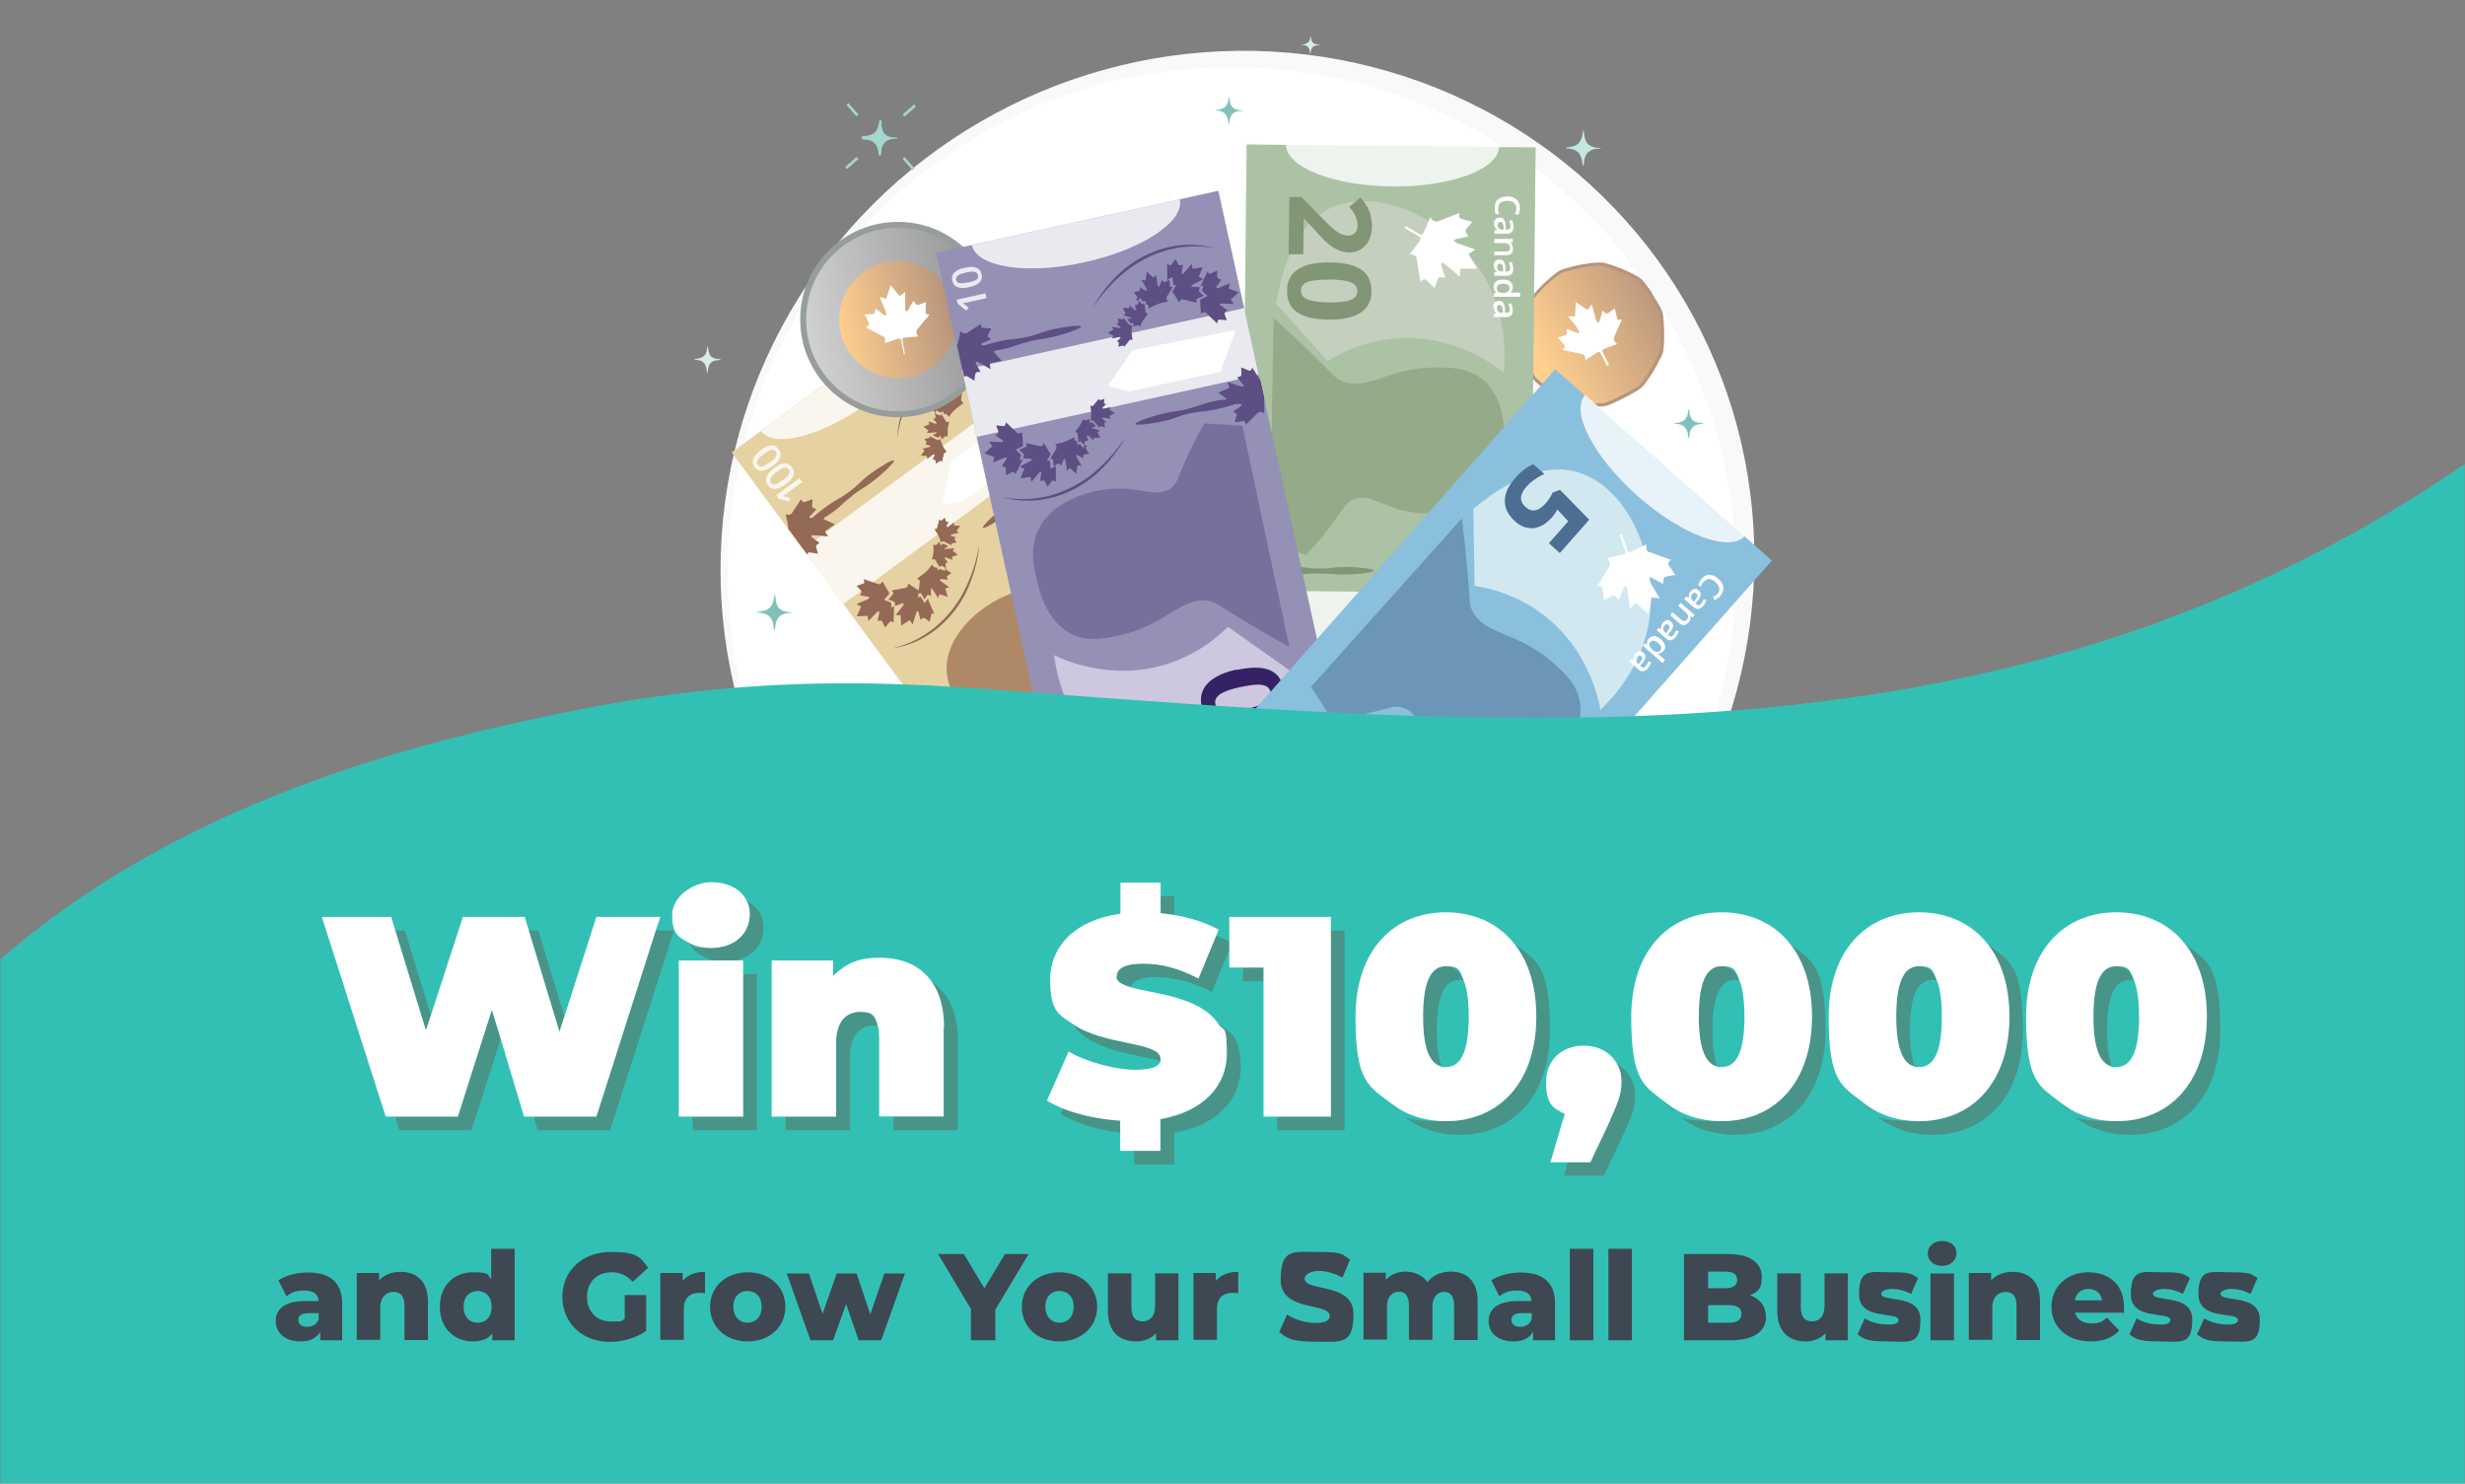 <?xml version="1.0" encoding="UTF-8"?>
<svg xmlns="http://www.w3.org/2000/svg" version="1.1" xmlns:xlink="http://www.w3.org/1999/xlink" viewBox="0 0 1080 650" width="1080" height="650">
  <rect x="0" y="0" width="1080" height="650" fill="#808080" stroke="none"/>
  <defs>
    <linearGradient id="linear-gradient" x1="463.7" y1="-4569.5" x2="544.1" y2="-4569.5" gradientTransform="translate(-997.8 -4241.7) rotate(-11.3) scale(1 -1)" gradientUnits="userSpaceOnUse">
      <stop offset="0" stop-color="#d2d2d2"/>
      <stop offset="1" stop-color="#979797"/>
    </linearGradient>
    <linearGradient id="linear-gradient-2" x1="478.2" y1="-4569.5" x2="529.5" y2="-4569.5" gradientTransform="translate(-997.8 -4241.7) rotate(-11.3) scale(1 -1)" gradientUnits="userSpaceOnUse">
      <stop offset="0" stop-color="#ffd08f"/>
      <stop offset="1" stop-color="#b8947c"/>
    </linearGradient>
    <linearGradient id="linear-gradient-3" x1="646.5" y1="-6231" x2="707.7" y2="-6231" gradientTransform="translate(-2730.5 -5100.9) rotate(-27) scale(1 -1)" xlink:href="#linear-gradient-2"/>
  </defs>
  <g>
    <g id="Layer_1">
      <g>
        <ellipse cx="542.2" cy="247.1" rx="227.2" ry="224" transform="translate(-52.3 287.5) rotate(-28.4)" style="fill: #f9f9f9;"/>
        <circle cx="539.7" cy="250.3" r="220.9" style="fill: #fff;"/>
        <path d="M485.4,421.9l-164.8-223.7,101.9-75.1,164.8,223.7-101.9,75.1Z" style="fill: #e0c58b;"/>
        <path d="M333.4,188.8c5.9,8,27.5,2.1,48.2-13.2,20.7-15.3,32.8-34.2,26.9-42.2l-75.1,55.4h0ZM369.5,264.6l-17.7-24,101.9-75.1,17.7,24-101.9,75.1Z" style="fill: #fff; isolation: isolate; opacity: .8;"/>
        <g style="opacity: .8;">
          <path d="M350.3,209.5l1.2,1.7-6.7,4.9c-.8.6-1.4,1-1.9,1.3.2,0,.4,0,.7.1.3,0,1.1.3,2.5.6l-.4,1.6-4.6-1.3-1-1.4,10.3-7.6h0ZM339.1,205.1c1.8-1.3,3.3-2,4.6-2.1,1.3,0,2.4.5,3.3,1.7.8,1.2,1,2.4.6,3.6-.5,1.3-1.6,2.5-3.3,3.8-1.8,1.3-3.4,2-4.7,2.1s-2.4-.5-3.2-1.7c-.9-1.2-1-2.4-.6-3.6.5-1.3,1.6-2.5,3.3-3.8h0ZM343,210.4c1.4-1,2.3-1.9,2.7-2.7.4-.7.4-1.4-.1-2.1-.5-.6-1.1-.9-1.9-.7-.8.2-1.9.7-3.3,1.8-1.4,1-2.3,1.9-2.7,2.7s-.4,1.4,0,2.1c.5.6,1.1.9,1.9.7.8-.2,1.9-.8,3.3-1.8h0ZM333.3,197.2c1.8-1.3,3.3-2,4.6-2.1,1.3,0,2.4.5,3.3,1.7.8,1.2,1,2.4.6,3.6s-1.6,2.5-3.3,3.8c-1.8,1.3-3.4,2-4.7,2.1-1.3,0-2.4-.5-3.2-1.7-.9-1.2-1-2.4-.6-3.6.5-1.3,1.6-2.5,3.3-3.8ZM337.3,202.6c1.4-1,2.3-1.9,2.7-2.7.4-.7.3-1.4-.1-2.1-.5-.6-1.1-.9-1.9-.7-.8.2-1.9.7-3.3,1.8-1.4,1-2.3,1.9-2.7,2.7-.4.8-.4,1.4,0,2.1.5.6,1.1.9,1.9.7.8-.2,1.9-.8,3.3-1.8h0Z" style="fill: #fff;"/>
        </g>
        <path d="M410.9,234.3c0-.2-.2-.4-.4-.7l-1.1-1.8c.1,0,.5,0,.8-.1.1,0,.2-.1.3-.2,0,0,.1-.2.1-.2,0,0,0,0,0,0l.9-3.7c.2.3.4.4.6.4,0,0,.2,0,.2,0,0,0,.1,0,.2,0,.1,0,.7-.6,1.5-1.2,0,.1.2.9.4,1.4,0,.1,0,.3.2.4,0,0,.2,0,.4,0,.1,0,.3,0,.6,0l-.8,1.8c-.1.2-.1.4,0,.5,0,0,.3,0,.5,0,.1,0,.2-.1.3-.2l2.4-1.8v1.3s2.7.2,2.7.2l-1.6,2.2,1,.8-2.9.7c-.1,0-.2,0-.3.1-.2,0-.4.2-.4.3,0,.1.2.2.4.3l1.9.6c-.1.2-.3.3-.4.4-.1.2-.2.2-.2.3,0,.2,0,.3.1.4.3.5.8,1.1.8,1.2-1,.2-1.8.3-1.9.4,0,0-.1,0-.2,0,0,0,0,0-.1.1,0,.1,0,.4,0,.7l-3.4-1.7s0,0,0,0c0,0-.2,0-.3,0-.1,0-.2,0-.3,0-.2.1-.4.3-.6.5l-.7-2c-.1-.3-.2-.5-.3-.7-.1-.3-.3-.7-.5-1h0ZM378.7,255.1c0,.2-.1.3-.1.3,0,0-.1.1-.2.2-.2,0-1.4.5-3.1,1.1.6.6,1.3,1.3,1.9,2,.1.1.3.4.3.7,0,.2,0,.3-.3.6-.1.2-.3.5-.4.8l3.3.6c.4,0,.8.2.8.4,0,.2-.3.4-.5.6-.2.1-.3.2-.5.3l-4.6,1.9,2,1.2-1.9,4.2,4.7-.2.4,2.3,3.4-3.6c0-.1.2-.2.4-.4.3-.2.6-.4.8-.3.2.1.2.5.1.9l-.7,3.3c.4,0,.7,0,.9-.1.4,0,.5,0,.7,0,.3.1.4.4.5.6.4.8.8,1.6,1.2,2.4.7-.8,1.4-1.6,2.1-2.5,0,0,.1-.1.2-.2,0,0,.1,0,.3,0,.2,0,.6.2,1.1.6l.2-6.7c0-.2,0-.4.2-.5l-1.4.5c0-.3,0-.7,0-1,0-.4,0-.6,0-.8-.2-.3-.5-.4-.6-.5-.9-.4-1.7-.7-2.6-1,.7-.8,1.5-1.7,2.2-2.5,0,0,.1-.2.1-.3,0,0,0-.1,0-.3-.1-.2-.2-.4-.4-.6,0-.1-.2-.3-.3-.5,0,0,0,0-.1-.1h0c-.1-.2-.2-.4-.3-.5l-1.8-3.3c-.1.2-.4.7-.8,1-.2.1-.3.2-.5.2-.2,0-.4,0-.4,0,0,0-.1,0-.2,0l-6.4-2.2c.2.6.3,1,.2,1.3h0Z" style="fill: #79432c;"/>
        <path d="M409.2,268.6l-2.5-5.8c0-.2-.1-.4,0-.6-.1,0-.2.2-.3.3-.5.6-.9,1.2-1.3,1.8-.5-.9-1-1.7-1.5-2.6,0,0-.1-.1-.2-.2,0,0,0,0-.2,0-.2,0-.6,0-1,.3l.4-3.2c-.3-.1-.5-.3-.8-.4-.2-.1-.6-.3-1-.6l-2.9-2c0,.2,0,.8-.3,1.2,0,.2-.2.3-.3.5-.2.1-.3.2-.4.2,0,0-.1,0-.1,0l-6.1,1.2c.4.4.6.8.7,1,0,.2,0,.3,0,.3,0,0,0,.2-.1.3-.1.2-1,1.1-2.1,2.4.8.2,1.6.5,2.3.8.2,0,.4.2.6.4,0,.2,0,.3,0,.7,0,.2,0,.5,0,.9l3-1.1c.4-.2.7-.2.8,0,.1.2,0,.5-.2.8,0,.2-.2.3-.3.5l-3,3.8h2.2c0,0,.2,4.6.2,4.6l3.8-2.4,1.3,1.8,1.4-4.7c0-.1.1-.3.2-.5.1-.3.3-.6.5-.6.2,0,.4.3.5.7l.8,3.1c.3-.2.6-.4.7-.5.3-.2.4-.3.6-.3.3,0,.5.1.7.2.7.5,1.3,1,2,1.5.4-1.7.7-2.9.7-3.1,0,0,0-.2.1-.3,0,0,0,0,.2-.2.2,0,.6,0,1.2,0h0Z" style="fill: #79432c;"/>
        <path d="M414.1,248.4h0c0,.7,0,1.6,0,1.8-.7-.3-1.4-.6-2.1-.9,0,0-.1,0-.2,0,0,0,0,0-.2,0-.1,0-.3.3-.4.7l-.8-1.4h-.6s0,0-.1,0c-.1,0-.2,0-.3-.1-.1,0-.3-.2-.4-.3-.3-.3-.5-.8-.5-.9l-1.8,2.2c-.3.3-.5.6-.7.7-.3.3-.6.6-1.1,1-.2.2-.4.4-.8.6l-2.3,1.7c.2,0,.6.3.9.6.2.2.2.3.3.4,0,.1,0,.2,0,.4,0,0,0,0,0,.1l-.6,5.2c.4-.2.8-.3.9-.3.1,0,.2,0,.2,0,0,0,.1.1.2.2,0,.2.6,1.1,1.3,2.4.1-.2.7-1,1.2-1.6,0-.1.2-.3.5-.3.1,0,.3,0,.5.2.2,0,.4.2.7.3v-2.7c-.2-.4,0-.6,0-.7.2,0,.4.2.6.4.1.1.2.3.3.4l2.2,3.5.6-1.7,3.6,1.2-1-3.7,1.7-.5-3.4-2.5c-.1,0-.3-.2-.4-.3-.2-.2-.4-.4-.3-.6,0-.2.3-.2.7-.2l2.7.3c0-.2-.2-.5-.2-.7-.1-.3-.2-.4-.1-.6,0-.2.2-.4.3-.5.5-.4,1.1-.8,1.7-1.1-.8-.5-1.5-1-2.3-1.5,0,0-.1-.1-.2-.2,0,0,0,0,0-.2,0-.2,0-.5.3-.9h-1c0,0,0,0,0,0Z" style="fill: #79432c;"/>
        <path d="M414.3,240.7c-.2,0-.4,0-.4-.2,0-.1,0-.3.3-.4l1.3-.9-1.9-.9c-.1,0-.3,0-.4,0-.1,0-.3,0-.4.1-.3.2-.6.4-.7.6l-.5-1.6-1.4,1.3s0,0,0,0c0,0-.2,0-.2.1-.1,0-.2,0-.3,0-.3,0-.5-.2-.7-.3v2.1c0,.3,0,.6,0,.7,0,.3,0,.7-.1,1.1,0,.2,0,.4-.1.7l-.5,2c.1,0,.4-.1.8-.1.1,0,.2,0,.3,0,.1,0,.2.1.3.2l2,3.3c.1-.3.3-.5.4-.6,0,0,.2,0,.2,0,0,0,.1,0,.2,0,.1,0,.8.3,1.8.7,0-.2,0-.9,0-1.5,0-.1,0-.3.1-.4,0,0,.2-.1.4-.2.1,0,.3,0,.5-.2l-1.3-1.5c-.2-.2-.3-.4-.2-.5,0-.1.3,0,.5,0,.1,0,.3,0,.3,0l2.8,1-.4-1.3,2.6-1-2.2-1.7.8-1.1-3,.2c-.1,0-.2,0-.4,0h0ZM413.3,195.7c0,.2.2.4.4.7l1.1,1.8c-.3,0-.5,0-.8.1-.1,0-.2.1-.3.2,0,0-.1.2-.1.2,0,0,0,0,0,0l-.9,3.7c-.2-.3-.4-.4-.6-.4,0,0-.2,0-.2,0,0,0-.1,0-.2,0-.1,0-.7.6-1.5,1.2,0-.1-.2-.9-.4-1.4,0-.1,0-.3-.2-.4,0,0-.2,0-.4,0-.1,0-.3,0-.6,0l.8-1.8c.1-.2.1-.4,0-.5,0,0-.3,0-.5,0-.1,0-.2.1-.3.2l-2.4,1.8v-1.3s-2.7-.2-2.7-.2l1.6-2.2-1-.8,2.9-.7c0,0,.2,0,.3-.1.2,0,.4-.2.4-.3,0-.1-.2-.2-.4-.3l-1.9-.6c.1-.2.3-.3.4-.4.1-.2.2-.2.2-.3,0-.2,0-.3-.1-.4-.3-.4-.6-.8-.8-1.2,1-.2,1.8-.3,1.9-.4,0,0,.1,0,.2,0,0,0,0,0,.1-.1,0-.1,0-.4,0-.7l3.4,1.7s0,0,0,0c0,0,.2,0,.3,0,.1,0,.2,0,.3,0,.3-.1.5-.4.6-.5l.7,2c.1.3.2.5.3.7.2.4.3.7.5,1h0Z" style="fill: #79432c;"/>
        <path d="M410,181.6h0c0-.7,0-1.6,0-1.8,1.1.5,1.9.8,2.1.9,0,0,.1,0,.2,0,0,0,0,0,.2,0,.1,0,.3-.3.4-.7l.8,1.4h.6s0,0,.1,0c.1,0,.2,0,.3.1,0,0,.2.1.4.3.3.3.5.8.5.9l1.8-2.2c.3-.3.5-.6.7-.7.3-.3.6-.6,1.1-1,.2-.2.4-.4.8-.6l2.3-1.7c-.2,0-.6-.3-.9-.6-.1-.1-.2-.2-.3-.4,0-.1,0-.2,0-.4,0,0,0,0,0-.1l.6-5.2c-.4.2-.8.3-.9.3-.1,0-.2,0-.2,0,0,0-.1-.1-.2-.2,0-.2-.6-1.1-1.3-2.4-.1.2-.7,1-1.2,1.6,0,.1-.2.3-.5.3-.1,0-.3,0-.5-.2-.2,0-.4-.2-.7-.3v2.7c.2.4,0,.6,0,.7-.2,0-.4-.2-.6-.4-.1-.1-.2-.2-.3-.4l-2.2-3.5-.6,1.7-3.6-1.2,1,3.7-1.7.5,3.4,2.5c0,0,.2.2.4.3.2.2.4.4.3.6,0,.2-.3.2-.7.2l-2.7-.3c0,.3.2.6.2.7.1.3.2.4.1.6,0,.2-.2.4-.3.5-.5.4-1.1.8-1.7,1.1,1.2.8,2.1,1.4,2.3,1.5,0,0,.1,0,.2.2,0,0,0,0,0,.2,0,.2,0,.5-.3.9h1c0,0,0,0,0,0Z" style="fill: #79432c;"/>
        <path d="M409.9,189.2c.2,0,.4,0,.4.2,0,.1,0,.3-.3.4l-1.3.9,1.9.9c.1,0,.3,0,.4,0,.1,0,.3,0,.4-.1.3-.2.6-.4.7-.6l.5,1.6,1.4-1.3s0,0,0,0c0,0,.2,0,.2-.1.1,0,.2,0,.3,0,.3,0,.6.2.7.3v-2.1c0-.3,0-.6,0-.7,0-.3,0-.7.1-1.1,0-.2,0-.4.1-.7l.5-2c-.2,0-.5.1-.8.1-.1,0-.2,0-.3,0-.1,0-.2-.1-.3-.2l-2-3.3c-.1.3-.3.5-.4.6,0,0-.2,0-.2,0,0,0-.1,0-.2,0-.1,0-.8-.3-1.8-.7,0,.2,0,.9,0,1.5,0,.1,0,.3-.1.4,0,0-.2.1-.4.2-.1,0-.3,0-.5.2l1.3,1.5c.2.2.3.4.2.5,0,.1-.3,0-.5,0-.1,0-.2,0-.3,0l-2.8-1,.4,1.3-2.6,1,2.2,1.7-.8,1.1,3-.2c0,0,.2,0,.4,0h0Z" style="fill: #79432c;"/>
        <path d="M422.4,219.4l33.1-24.1-1.2-19.5-37.8,26.5-3.5,18.8,9.4-1.6h0Z" style="fill: #fff;"/>
        <path d="M437.2,224.3c-3.8,3.2-7,6.5-6.6,7,.3.4,3.3-1.1,6.6-3.3v-3.7Z" style="fill: #79432c;"/>
        <path d="M390.7,284.1c15.7-3.5,28.1-15.2,33.9-30,2.1-4.8,3.5-9.9,4.4-15.1-.4,5.3-1.7,10.5-3.6,15.5-5.4,15.1-18.7,27.5-34.8,29.6h0ZM431.3,146.7c-15.7,3.5-28.1,15.2-33.9,30-2.1,4.8-3.5,9.9-4.4,15.1.4-5.3,1.7-10.5,3.6-15.5,5.4-15.1,18.7-27.5,34.8-29.6h0ZM373.4,217.2c-4.9,3.8-4.9,4.6-8.7,7.3-5.1,3.6-11,6.3-11.5,5.6-.5-.7,4.9-5.4,9.3-8.5,4.5-3.2,5.2-2.9,9.5-6.1,4.5-3.3,4.4-4.2,8.9-7.6,4.7-3.5,10.4-6.8,10.8-6.2.5.6-4.7,5.7-9.7,9.5-3.8,2.9-4.4,2.7-8.6,5.9h0Z" style="fill: #79432c;"/>
        <path d="M345.4,232c0-.4,0-.9-.1-1.3,0-.3,0-.8-.2-1.4l-.9-4c.3.1.9.3,1.5.2.3,0,.5-.1.7-.2.2-.1.4-.3.4-.3,0,0,0-.1.1-.1l4.1-6.2c.2.6.5,1,.8,1.2.2,0,.3.1.3.1.1,0,.2,0,.3,0,.2,0,1.6-.6,3.6-1.3,0,1-.2,1.9-.2,2.9,0,.2,0,.6.2.8.1.2.3.2.7.3.2,0,.6.2,1,.4l-2.6,2.8c-.4.3-.5.7-.4.9.1.2.5.2.9.1.3,0,.5,0,.7-.1l5.5-1.7-.9,2.4,4.9,2.2-4.4,3.1,1.4,2.2-5.8-.5c-.2,0-.5,0-.7,0-.4,0-.8,0-.9.3,0,.2.2.6.6.8l3.1,2.3c-.4.2-.7.4-.9.6-.4.2-.5.3-.6.5-.2.3,0,.6,0,.8.3,1.2.7,2.5.8,2.8-1.2-.2-2.5-.4-3.7-.6-.1,0-.2,0-.3,0,0,0-.1,0-.3.2-.1.1-.3.4-.4.8l-8.1-11h0Z" style="fill: #79432c;"/>
        <path d="M485.4,421.9l-164.8-223.7,101.9-75.1,164.8,223.7-101.9,75.1Z" style="fill: #fff; isolation: isolate; opacity: .2;"/>
        <circle cx="393.4" cy="140" r="42.8" style="fill: #979c9c;"/>
        <circle cx="393.4" cy="140" r="40.2" style="fill: url(#linear-gradient);"/>
        <circle cx="393.4" cy="140" r="25.7" style="fill: url(#linear-gradient-2);"/>
        <path d="M396,155.1l-1.2-6.2c0-.1-.2-.4-.4-.5-.2-.1-.4,0-.6,0-.3,0-.9.2-1.6.4l-4.5,1.5c0-.3.2-1,.1-1.7,0-.3-.1-.5-.3-.7-.1-.2-.2-.3-.4-.4,0,0-.1,0-.2-.1l-7.6-4c.7-.3,1.1-.7,1.3-1,0-.2.1-.4.1-.4,0-.1,0-.3,0-.4-.1-.3-.9-1.8-1.9-3.9.3,0,2,0,3.3-.1.2,0,.6,0,.9-.3.2-.2.2-.4.3-.9,0-.3.2-.7.3-1.2l3.5,2.6c.4.4.9.5,1.1.4.2-.2.1-.6,0-1.1,0-.3-.1-.5-.2-.8l-2.6-6.2,2.9.8,1.9-5.9,4,4.7,2.4-1.8v6.7c0,.2,0,.5,0,.8,0,.4.2.9.5,1,.3,0,.6-.2.9-.8l2.2-3.8c.3.4.6.8.8,1,.3.4.4.6.6.7.4.2.7,0,1,0,1.1-.4,2.1-.8,3.1-1.2,0,1.4-.2,2.9-.2,4.4,0,0,0,.2,0,.4,0,0,0,.2.2.3.2.2.8.4,1.6.4l-5.5,6.6c0,0,0,.1-.1.2-.1.2-.2.4-.2.5,0,.1,0,.4,0,.8.2.7.6,1.3.8,1.5l-4.7.4c-.8,0-1.3.2-1.6.2-.2,0-.4,0-.5.3-.2.2-.2.5-.2.6l1.2,6.2h-.7c0,.1,0,.2,0,.2Z" style="fill: #fff;"/>
        <path d="M723.7,128.4c1.4,2.2,2.8,4.4,4,6.7.5,1,.9,2.1,1,3.3.5,4.7.6,9.4.2,14.1,0,1.1-.4,2.2-.8,3.2-2.1,4.5-4.6,8.8-7.6,12.7-.7,1-1.7,1.8-2.7,2.5-4.1,2.4-8.3,4.6-12.6,6.4-1.1.5-2.3.7-3.4.8-4.7.1-9.3-.2-14-.9-1.3-.2-2.5-.6-3.5-1.3-4-2.5-7.8-5.4-11.4-8.5-.9-.8-1.7-1.8-2.2-3-2.1-4.5-3.8-9.2-4.8-14-.2-1.1-.3-2.2-.1-3.2.6-5,1.9-9.9,3.7-14.6.3-.9.8-1.7,1.4-2.4,3.3-4.1,7.1-7.8,11.3-10.9.8-.6,1.7-1.1,2.7-1.4,5-1.6,10.1-2.6,15.3-2.9,1.1,0,2.1,0,3.2.3,4.9,1.3,9.6,3.3,14.1,5.8,1,.6,1.9,1.3,2.7,2.3,1.3,1.7,2.6,3.4,3.8,5.1h0Z" style="fill: #b8947c;"/>
        <path d="M722.5,129.3c1.7,2.5,3.2,5.2,4.5,7.9.7,5.5.8,11.1.2,16.7-2.3,5.4-5.3,10.4-9,15-4.8,3-9.9,5.6-15.1,7.7-5.6.3-11.3,0-16.8-1.1-4.9-2.9-9.5-6.4-13.7-10.3-2.7-5.2-4.6-10.8-5.7-16.5.6-5.7,2-11.4,4.2-16.7,3.6-4.8,7.9-8.9,12.8-12.3,5.6-2,11.6-3.1,17.5-3.4,5.8,1.4,11.3,3.7,16.4,6.7,1.7,2,3.3,4,4.7,6.2h0Z" style="fill: url(#linear-gradient-3);"/>
        <path d="M704.1,160.3l-2.9-5.7c0-.1-.3-.3-.5-.4-.2,0-.4,0-.6.1-.3.1-.8.4-1.4.8l-4,2.6c0-.3,0-1.1-.4-1.7-.1-.2-.3-.5-.5-.6-.1-.1-.3-.2-.5-.3,0,0-.1,0-.2,0l-8.5-1.8c.6-.5.9-1,1-1.3,0-.2,0-.4,0-.4,0-.1,0-.2-.2-.4-.2-.2-1.3-1.5-2.9-3.3,1.1-.3,2.2-.6,3.2-1,.2,0,.6-.2.8-.6.1-.2,0-.4,0-.9,0-.3,0-.7,0-1.3l4.1,1.6c.5.2,1,.3,1.2,0,.2-.2,0-.7-.2-1.1-.1-.2-.3-.5-.4-.7l-4.1-5.3h3s.3-6.2.3-6.2l5.2,3.4,1.8-2.4,1.8,6.5c0,.2.1.4.3.7.2.4.4.8.7.8.3,0,.5-.4.7-1l1.2-4.3c.4.3.8.6,1,.8.4.3.5.4.8.5.4,0,.7-.2.9-.3,1.2-.8,2.4-1.8,2.7-2,.5,2.3.9,4,1,4.3,0,.1,0,.2.2.4,0,0,.1.1.3.2.3.1.9.2,1.6,0l-3.5,7.9c0,0,0,.1,0,.2,0,.2,0,.4,0,.6,0,.1,0,.4.2.7.3.6.9,1.1,1.2,1.3l-4.5,1.7c-.7.3-1.2.5-1.5.7-.1,0-.3.2-.4.4-.1.3,0,.5,0,.7l2.9,5.7-.7.3h0Z" style="fill: #fff;"/>
        <path d="M672.8,64.6l-2.9,277.8-126.6-1.3,2.9-277.8,126.6,1.3Z" style="fill: #97b38f;"/>
        <path d="M581.7,158.2c6.7-4.2,15-7.8,24.7-9.3,28.3-4.5,48.7,11.4,52.4,14.4.8-8.3,1-24.2-7.2-39.7-14.4-27.3-49.9-44.1-71.5-30.9-13.8,8.4-18.6,26.9-21,40.3l22.6,25.2h0Z" style="fill: #b6c3ae;"/>
        <path d="M592.4,219.1c-2.8,1.4-3.7,3.4-7.4,8.6-3.9,5.4-8.2,10.6-12.8,15.4l-15.9-4.7,1.7-99.1c7,6.3,13.8,12.7,20.5,19.4,6.7,6.6,6.7,6.9,8.3,7.7,11.5,6,21.1-5.7,42.8-5.4,6.8,0,13.3.3,19.3,4.7,10,7.5,10.2,21.9,10.3,26.2.1,5.7.3,15.6-6.2,23.1-9.1,10.4-27.5,11.8-40.3,8.1-8.5-2.5-14.2-7.1-20.3-4.1h0Z" style="fill: #688154; isolation: isolate; opacity: .6;"/>
        <path d="M656.8,64.2c-.1,9.9-21.1,17.8-46.9,17.5-25.8-.3-46.6-8.5-46.5-18.5l93.3,1h0ZM670.8,260l-.3,29.9-126.6-1.3.3-29.9,126.6,1.3Z" style="fill: #fff; isolation: isolate; opacity: .8;"/>
        <path d="M578,251.2c-6.2,0-6.7.7-11.3.6-6.3-.2-12.6-1.6-12.6-2.4,0-.9,7.1-1.3,12.5-1.2,5.6.1,5.9.8,11.2.9,5.6,0,6.1-.7,11.7-.7,5.8,0,12.4.8,12.4,1.6,0,.8-7.1,1.7-13.5,1.7-4.7,0-5.1-.5-10.4-.4h0Z" style="fill: #637a51;"/>
        <path d="M615.6,98.9l6.6,3.8c.1,0,.5.2.8,0,.3-.1.4-.3.5-.5.2-.3.5-.9.9-1.8l2.2-5.2c.2.3.7,1,1.5,1.5.4.2.7.3.9.3.4,0,.6,0,.7,0,0,0,.2,0,.2,0l9.6-3.7c-.2.9-.2,1.6,0,1.9,0,.2.2.4.2.4.2.1.3.2.4.2.3.1,2.3.7,5,1.4-.3.3-1.5,1.8-2.6,3.1-.2.2-.5.6-.4,1.1,0,.3.2.5.5,1,.2.3.5.7.8,1.2l-5.2,1.1c-.7.1-1.2.4-1.2.7,0,.3.5.6.9.9.3.2.6.3.9.4l7.6,2.6-3,2,3.8,6.4h-7.4s-.2,3.6-.2,3.6l-6-5.2c-.2-.2-.5-.4-.8-.5-.5-.3-1-.5-1.2-.4-.3.2-.3.8,0,1.4l1.6,5c-.5,0-1,0-1.5-.1-.6,0-.8,0-1.1,0-.4.2-.6.6-.7.9-.6,1.5-1.3,3.4-1.4,3.8-2-2-3.5-3.4-3.8-3.6-.1-.1-.3-.2-.4-.2,0,0-.2,0-.4,0-.4,0-1,.4-1.6,1.1l-1.6-10.2c0,0,0-.2,0-.2,0-.2-.2-.4-.3-.6-.1-.1-.3-.4-.7-.6-.8-.4-1.6-.5-2-.5l3.4-4.6c.6-.7.9-1.3,1.1-1.7,0-.2.2-.4.2-.7,0-.3-.3-.6-.4-.7l-6.6-3.8.5-.8h0Z" style="fill: #fff;"/>
        <path d="M564.6,111.4l.3-25.1h5.3c0,0,9,9.2,9,9.2,2.7,2.7,4.6,4.5,5.6,5.3,1,.8,2,1.4,2.9,1.8.9.4,1.8.6,2.8.6,1.4,0,2.5-.4,3.2-1.2.7-.8,1.1-1.8,1.1-3.2,0-1.4-.3-2.7-.9-4.1-.6-1.3-1.5-2.7-2.7-4.1l4.9-4.1c1.5,1.8,2.5,3.3,3.1,4.4.6,1.2,1.1,2.5,1.4,3.8.3,1.4.5,2.9.5,4.6,0,2.2-.5,4.2-1.3,5.9-.8,1.7-2,3-3.5,4-1.5.9-3.2,1.4-5.1,1.4-1.7,0-3.2-.3-4.6-.9-1.4-.6-2.9-1.5-4.4-2.7-1.5-1.2-3.7-3.4-6.4-6.5l-4.3-4.7h-.3s-.2,15.6-.2,15.6h-6.4c0,0,0,0,0,0ZM582.2,140c-6.3,0-10.9-1.1-13.9-3.2s-4.5-5.3-4.4-9.5c0-4.1,1.6-7.2,4.8-9.3,3.1-2.1,7.7-3.1,13.8-3,6.3,0,11,1.1,14,3.2s4.4,5.2,4.4,9.5c0,4.1-1.6,7.2-4.8,9.3-3.2,2.1-7.8,3.1-13.8,3h0ZM582.4,122.5c-4.4,0-7.6.3-9.5,1s-2.9,2-2.9,3.8c0,1.8.9,3.1,2.9,3.9s5.1,1.2,9.4,1.3c4.4,0,7.6-.3,9.5-1.1s2.9-2,2.9-3.8c0-1.8-.9-3.1-2.8-3.9s-5.1-1.2-9.5-1.3h0Z" style="fill: #637a51;"/>
        <path d="M664.4,91.3c0-1-.3-1.8-1-2.4-.7-.6-1.7-.9-3-.9-1.3,0-2.3.3-3,.8s-1,1.4-1,2.4c0,.5,0,.9.1,1.3,0,.4.2.9.3,1.3h-1.5c-.3-.9-.5-1.8-.4-2.9,0-1.6.5-2.8,1.5-3.6,1-.8,2.3-1.2,4.1-1.2,1.1,0,2.1.2,2.9.6.8.4,1.5,1,1.9,1.8.4.8.7,1.7.6,2.7,0,1.1-.3,2.1-.7,3l-1.5-.6c.2-.4.3-.7.5-1.1.1-.4.2-.8.2-1.3h0ZM654.8,101l1.1-.3h0c-.5-.5-.8-.9-1-1.3-.2-.4-.3-.9-.3-1.5,0-.8.2-1.4.7-1.9s1-.7,1.8-.7c.8,0,1.5.3,1.9,1,.4.6.6,1.6.7,2.9v1.4s.5,0,.5,0c.5,0,.9-.1,1.2-.4.3-.2.4-.6.4-1.1,0-.4,0-.8-.2-1.2-.1-.4-.3-.7-.4-1.1l1.2-.5c.2.4.4.9.5,1.5.1.5.2,1,.2,1.5,0,1-.2,1.8-.7,2.3s-1.2.8-2.1.8h-5.5c0,0,0-1.3,0-1.3h0ZM656.1,98.5c0,.6.2,1.1.5,1.5s.8.6,1.5.6h.7s0-1,0-1c0-.8-.2-1.4-.4-1.8s-.6-.6-1.1-.6c-.4,0-.6.1-.8.3s-.3.5-.3,1h0ZM654.7,111.9v-1.7s5,0,5,0c.6,0,1.1-.1,1.4-.4s.5-.6.5-1.2c0-.7-.2-1.3-.6-1.6s-1.1-.5-2.2-.5h-4.1s0-1.8,0-1.8h8.1c0,0,0,1.4,0,1.4l-1.1.2h0c.4.3.7.7.9,1.1.2.5.3,1,.3,1.5,0,2-1,2.9-3,2.9h-5.3c0,0,0,0,0,0ZM654.7,119.4l1.1-.3h0c-.5-.5-.8-.9-1-1.3-.2-.4-.3-.9-.3-1.5,0-.8.2-1.4.7-1.9s1-.7,1.8-.7c.8,0,1.5.3,1.9,1,.4.6.6,1.6.7,2.9v1.4s.5,0,.5,0c.5,0,.9-.1,1.2-.4.3-.2.4-.6.4-1.1,0-.4,0-.8-.2-1.2-.1-.4-.3-.7-.4-1.1l1.2-.5c.2.4.4.9.5,1.5.1.5.2,1,.2,1.5,0,1-.2,1.8-.7,2.3-.5.5-1.2.8-2.1.8h-5.5c0,0,0-1.3,0-1.3h0ZM655.9,116.8c0,.6.2,1.1.5,1.5s.8.6,1.5.6h.7s0-1,0-1c0-.8-.2-1.4-.4-1.8s-.6-.6-1.1-.6c-.4,0-.6.1-.8.3s-.3.5-.3,1h0ZM654.4,125.7c0-1,.4-1.8,1.1-2.4.7-.6,1.8-.8,3.1-.8,1.3,0,2.4.3,3.1.9s1.1,1.4,1.1,2.4c0,1.1-.4,1.9-1.2,2.4h0c.5,0,.9,0,1.4,0h3s0,1.8,0,1.8h-11.5c0-.1,0-1.5,0-1.5l1.1-.3h0c-.8-.6-1.2-1.5-1.2-2.5h0ZM655.8,126.2c0,.7.2,1.2.6,1.6.4.3,1,.5,1.9.5h.2c1,0,1.8-.1,2.2-.5.4-.3.7-.8.7-1.6,0-.6-.2-1.1-.7-1.4-.5-.3-1.2-.5-2.1-.5-.9,0-1.6.1-2.1.5-.5.3-.7.8-.7,1.4h0ZM654.5,137.5l1.1-.3h0c-.5-.5-.8-.9-1-1.3-.2-.4-.3-.9-.3-1.5,0-.8.2-1.4.7-1.9.4-.4,1-.7,1.8-.7.8,0,1.5.3,1.9,1,.4.6.6,1.6.7,2.9v1.4s.5,0,.5,0c.5,0,.9-.1,1.2-.4.3-.2.4-.6.4-1.1,0-.4,0-.8-.2-1.2-.1-.4-.3-.7-.4-1.1l1.2-.5c.2.4.4.9.5,1.5.1.5.2,1,.2,1.5,0,1-.2,1.8-.7,2.3s-1.2.8-2.1.8h-5.5c0,0,0-1.3,0-1.3h0ZM655.7,134.9c0,.6.2,1.1.5,1.5.3.4.8.6,1.5.6h.7s0-1,0-1c0-.8-.2-1.4-.4-1.8s-.6-.6-1.1-.6c-.4,0-.6.1-.8.3s-.3.5-.3,1h0Z" style="fill: #fff;"/>
        <path d="M457.4,255.2c-3.7,2.4-9.3,2.9-15.3,5.2-12.4,4.7-26.3,16.9-27.3,30.7-.7,9.9,5.4,17.7,8.9,22.2,2.7,3.4,11.5,14.8,24,14.7,3.6,0,6.7-.9,9.6-2.3v-70.5Z" style="fill: #79432c; isolation: isolate; opacity: .5;"/>
        <path d="M672.8,64.6l-2.9,277.8-126.6-1.3,2.9-277.8,126.6,1.3Z" style="fill: #fff; isolation: isolate; opacity: .2;"/>
        <path d="M469.9,382.2l-59.7-271.4,123.6-27.2,59.7,271.4-123.6,27.2Z" style="fill: #7a74a2;"/>
        <path d="M513.4,213.5c2.4-2,2.8-4.1,5.3-10.1,2.6-6.2,5.6-12.1,9-17.9l16.6,1,20.6,96.9c-8.2-4.5-16.4-9.3-24.3-14.2-8-4.9-8.1-5.2-9.8-5.7-12.6-3.2-19.3,10.3-40.5,14.9-6.6,1.4-13.1,2.7-19.9-.2-11.5-5-14.9-19-15.9-23.2-1.4-5.5-3.8-15.2.9-23.9,6.5-12.2,24.2-17.7,37.4-17,8.8.5,15.5,3.7,20.7-.5h0Z" style="fill: #342265; isolation: isolate; opacity: .5;"/>
        <path d="M538.1,274.5c-5.6,5.6-12.8,10.9-22,14.7-26.6,10.7-50-.1-54.3-2.2,1.1,8.3,4.5,23.8,15.9,37.1,20.2,23.4,58.5,31.7,76.7,14.1,11.6-11.3,12.1-30.4,11.4-44l-27.7-19.5h0Z" style="fill: #c0b9d7;"/>
        <path d="M425.8,107.4c2.1,9.7,24.3,13.1,49.4,7.5,25.2-5.5,43.9-17.9,41.7-27.6l-91.2,20.1h0ZM427.9,191.4l-6.4-29.2,123.6-27.2,6.4,29.2-123.6,27.2Z" style="fill: #fff; isolation: isolate; opacity: .8;"/>
        <g style="opacity: .8;">
          <path d="M431.8,128.6l.4,2-8.1,1.8c-1,.2-1.7.4-2.3.4.2.1.4.2.6.4s.9.7,2,1.6l-1.1,1.3-3.7-3.1-.4-1.7,12.6-2.8h0ZM422.7,117.3c2.2-.5,3.9-.5,5.1,0,1.2.5,2,1.4,2.3,2.9.3,1.4,0,2.6-.9,3.5-.9,1-2.5,1.7-4.6,2.1-2.2.5-3.9.5-5.1,0-1.2-.5-2-1.4-2.3-2.9-.3-1.4,0-2.6.9-3.5s2.5-1.7,4.6-2.1h0ZM424.2,123.8c1.7-.4,2.9-.8,3.6-1.3s.9-1.2.7-1.9c-.2-.8-.7-1.3-1.5-1.5-.8-.2-2.1-.1-3.8.3-1.7.4-2.9.8-3.5,1.3-.7.5-.9,1.2-.8,1.9.2.8.7,1.3,1.5,1.4.8.2,2.1,0,3.8-.3h0Z" style="fill: #fff;"/>
        </g>
        <path d="M478,180.5c0-.2,0-.4,0-.7l-.3-2.1c.1,0,.4.2.7.2.1,0,.2,0,.3,0,.1,0,.2-.1.3-.2l2.4-3c0,.3.2.6.3.6,0,0,.1,0,.1,0,0,0,.1,0,.2,0,.1,0,.9-.2,1.9-.5,0,.1-.2.9-.2,1.5,0,.1,0,.3,0,.4,0,0,.1.1.4.2.1,0,.3.1.5.2l-1.4,1.3c-.2.2-.3.4-.2.5,0,.1.3.1.5.1s.3,0,.3,0l2.9-.6-.6,1.2,2.4,1.3-2.4,1.4.6,1.2-2.9-.5c-.1,0-.2,0-.4,0-.2,0-.4,0-.5.1,0,.1,0,.3.3.5l1.5,1.3c-.2.1-.4.2-.5.2-.2,0-.3.1-.3.2-.1.1,0,.3,0,.4,0,.6.2,1.3.3,1.5-.6-.2-1.3-.3-1.9-.4,0,0-.1,0-.2,0,0,0,0,0-.1,0-.1,0-.2.3-.3.6l-2.5-3c0,0-.2-.2-.3-.2-.1,0-.2,0-.3,0-.3,0-.5,0-.7.2l.2-2.1c0-.3,0-.6,0-.7,0-.4,0-.8,0-1.1h0ZM440.2,186.5c-.1.1-.2.2-.2.2,0,0-.2,0-.3,0-.2,0-1.5-.1-3.2-.3,0,.3.6,1.5.9,2.5,0,.2.1.5,0,.8,0,.2-.2.3-.5.5-.2.1-.4.3-.7.6l2.8,1.9c.4.2.6.5.6.7,0,.2-.4.3-.7.3-.2,0-.4,0-.6,0l-4.9-.2,1.4,2-3.5,3.1,4.4,1.7-.6,2.3,4.6-1.9c.1,0,.3-.1.6-.2.3,0,.7-.1.8,0,.1.2,0,.5-.3.9l-1.9,2.8c.4.1.7.2.9.3.4.1.5.1.6.3.2.2.2.5.3.7,0,1.1,0,2.4,0,2.7,1-.5,1.9-.9,2.9-1.4,0,0,.2,0,.3,0,0,0,.1,0,.3,0,.2.1.5.5.7,1l2.9-6c0-.2.2-.3.4-.4h-1.5c.2-.5.3-.9.4-1.1.2-.4.2-.5.2-.7,0-.3-.2-.6-.4-.7-.6-.7-1.3-1.3-2-1.9,1.6-.8,2.8-1.3,3-1.4,0,0,.2-.1.2-.2,0,0,0,0,.1-.2,0-.2,0-.4-.1-.7,0-.2,0-.3,0-.6,0,0,0-.1,0-.2h0c0-.2,0-.4,0-.6l-.3-3.8c-.2.2-.6.5-1.1.6-.3,0-.5,0-.6,0-.1,0-.3,0-.4-.2,0,0,0,0-.1-.1l-4.9-4.6c0,.6-.2,1.1-.3,1.2h0Z" style="fill: #342265;"/>
        <path d="M462.6,211.1v-6.3s0,0,0-.2c0,0,0-.2.1-.4h0c-.2,0-.3,0-.4.1-.8.4-1.8,1-2,1.1,0-1-.2-2-.3-3,0,0,0-.2,0-.3,0,0,0,0-.2-.2-.2-.1-.6-.2-1.1-.2l1.7-2.8c-.2-.2-.3-.5-.5-.7-.2-.2-.4-.5-.7-1l-1.8-3c-.1.2-.3.7-.7,1-.2.2-.4.3-.5.3-.1,0-.3,0-.4,0,0,0,0,0-.1,0l-6.1-1.4c.2.5.3,1,.2,1.2,0,0,0,.2-.1.3,0,0-.1.1-.2.2-.2,0-1.3.6-2.9,1.3.2.2,1.1.9,1.8,1.7.1.1.3.3.3.6,0,.2,0,.3-.2.6,0,.2-.2.5-.4.8l3.2.2c.4,0,.7.1.8.3,0,.2-.2.4-.5.6-.1.1-.3.2-.5.3l-4.3,2.2,2,1-1.7,4.2,4.4-.7.4,2.2,3.1-3.7c0-.1.2-.3.4-.4.3-.2.5-.4.7-.3.2,0,.2.4.1.8l-.5,3.2c.4,0,.7-.1.9-.2.4,0,.5-.1.7,0,.3,0,.4.3.5.5.4.7.8,1.4,1.2,2.2.6-.9,1.3-1.7,1.9-2.5,0,0,.1-.1.2-.2,0,0,.1,0,.3,0,.2,0,.6.2,1.1.5h0Z" style="fill: #342265;"/>
        <path d="M475.3,194.7h0c-.3.7-.6,1.5-.6,1.6-.5-.5-1-1.1-1.5-1.6,0,0-.1,0-.2-.1,0,0,0,0-.2,0-.1,0-.4.2-.7.4,0-.5-.1-1.1-.2-1.6l-.5-.2s0,0-.1,0c-.1,0-.2-.1-.3-.2-.1-.1-.2-.3-.2-.4-.1-.4-.1-.9,0-1.1l-2.5,1.3c-.4.2-.7.3-.9.4-.4.2-.9.3-1.4.5-.2,0-.5.2-.9.3l-2.8.6c.1.1.4.5.6.9,0,.2,0,.4,0,.5,0,.1,0,.2,0,.4,0,0,0,0,0,.1l-2.7,4.5c.5,0,.8,0,1,.1.1,0,.2.2.2.2,0,0,0,.2,0,.2,0,.2.1,1.3.3,2.7.6-.4,1.2-.7,1.7-1,.1,0,.3-.2.6-.1.1,0,.2.1.4.4.1.1.3.3.5.6l1-2.5c.1-.3.3-.6.5-.5.2,0,.3.3.4.6,0,.2.1.4.1.5l.6,4.1,1.2-1.3,2.8,2.6.6-3.8,1.8.3-2.1-3.6c0-.1-.2-.3-.2-.4,0-.3-.2-.5,0-.7.1-.1.4,0,.7.1l2.3,1.3c0-.3,0-.6,0-.8,0-.3,0-.4.1-.6.1-.2.4-.3.5-.3.7-.1,1.3-.2,2-.3-.5-.8-1-1.5-1.5-2.3,0,0,0-.1,0-.2,0,0,0-.1,0-.2,0-.2.3-.5.7-.7l-1-.4h0Z" style="fill: #342265;"/>
        <path d="M478.5,187.8c-.2-.1-.3-.2-.3-.3,0-.1.2-.2.5-.3l1.5-.3-1.4-1.6c0-.1-.2-.2-.3-.2-.1,0-.3,0-.4,0-.4,0-.7.2-.8.2l.2-1.7-1.8.6s0,0,0,0c0,0-.2,0-.3,0-.1,0-.2,0-.3-.1-.2-.1-.4-.3-.5-.6l-.9,1.9c-.1.3-.3.5-.4.7-.2.3-.3.6-.6.9,0,.1-.2.3-.4.6l-1.3,1.7c.1,0,.5,0,.7.2.1,0,.2.1.3.2,0,0,.1.2.1.3l.5,3.8c.2-.2.5-.4.6-.4,0,0,.1,0,.2,0,0,0,.1,0,.1,0,0,0,.6.6,1.4,1.4,0-.1.3-.8.6-1.4,0,0,.1-.3.3-.3.1,0,.2,0,.4,0,.1,0,.3,0,.6,0l-.6-1.9c0-.2,0-.5,0-.5.1,0,.3,0,.5.1.1,0,.2.2.3.2l2.2,2v-1.3c.1,0,2.9.1,2.9.1l-1.3-2.4,1.1-.7-2.8-1c-.1,0-.2,0-.3-.2h0ZM495.9,146.2c0,.2,0,.4,0,.7l.3,2.1c-.2-.1-.5-.2-.7-.2-.1,0-.2,0-.3,0-.1,0-.2.1-.3.2l-2.4,3c0-.3-.2-.6-.3-.6,0,0-.1,0-.1,0,0,0-.1,0-.2,0-.1,0-.9.2-1.9.5,0-.1.2-.9.2-1.5,0-.1,0-.3,0-.4,0,0-.1-.1-.4-.2-.1,0-.3-.1-.5-.2l1.4-1.3c.2-.2.3-.4.2-.5,0-.1-.3-.1-.5-.1s-.3,0-.3,0l-2.9.6.6-1.2-2.4-1.3,2.4-1.4-.6-1.2,2.9.5c0,0,.2,0,.4,0,.2,0,.4,0,.5-.1,0-.1,0-.3-.3-.5l-1.5-1.3c.2-.1.4-.2.5-.2.2,0,.3-.1.3-.2.1-.1,0-.3,0-.4,0-.5-.2-1-.3-1.5,1,.2,1.8.4,1.9.4,0,0,0,0,.2,0,0,0,0,0,.1,0,.1,0,.2-.3.3-.6l2.5,3c0,0,.2.2.3.2.1,0,.2,0,.3,0,.3,0,.6-.1.7-.2l-.2,2.1c0,.3,0,.6,0,.7,0,.4,0,.8,0,1.1h0ZM533.8,140.2c.1-.1.2-.2.2-.2,0,0,.2,0,.3,0,.2,0,1.5.1,3.2.3-.3-.8-.6-1.7-.9-2.5,0-.2-.1-.5,0-.8,0-.2.2-.3.5-.5.2-.1.4-.3.7-.6l-2.8-1.9c-.4-.2-.6-.5-.6-.7,0-.2.4-.3.7-.3.2,0,.4,0,.6,0l4.9.2-1.4-2,3.5-3.1-4.4-1.7.6-2.3-4.6,1.9c-.2,0-.4.1-.6.2-.3,0-.7.1-.8,0-.1-.2,0-.5.3-.9l1.9-2.8c-.3,0-.6-.2-.9-.3-.4-.1-.5-.1-.6-.3-.2-.2-.2-.5-.3-.7,0-.9,0-1.8,0-2.7-1,.5-1.9.9-2.9,1.4,0,0-.2,0-.3,0,0,0-.1,0-.3,0-.2-.1-.5-.5-.7-1l-2.9,6c0,.2-.2.3-.4.4h1.5c-.2.5-.3.9-.4,1.1-.2.4-.2.5-.2.7,0,.3.2.6.4.7.8.8,1.8,1.8,2,1.9-1.6.8-2.8,1.3-3,1.4,0,0-.2.1-.2.2,0,0,0,0-.1.2,0,.2,0,.4.1.7,0,.2,0,.3,0,.6,0,0,0,.1,0,.2h0c0,.2,0,.4,0,.6l.3,3.8c.2-.2.6-.5,1.1-.6.3,0,.5,0,.6,0,.2,0,.4.1.4.2,0,0,0,0,.1.1l4.9,4.6c0-.6.2-1.1.3-1.2h0Z" style="fill: #342265;"/>
        <path d="M511.4,115.6v6.3s0,0,0,.2c0,0,0,.2-.1.4h0c.2,0,.3,0,.4-.1.7-.3,1.3-.7,2-1.1.1,1.6.3,2.8.3,3,0,0,0,.2,0,.3,0,0,0,0,.2.2.2.1.6.2,1.1.2l-1.7,2.8c.2.2.3.4.5.7.2.2.4.5.7,1l1.8,3c.1-.2.3-.7.7-1,.2-.2.4-.3.5-.3.2,0,.4,0,.4,0,0,0,.1,0,.1,0l6.1,1.4c-.2-.5-.3-1-.2-1.2,0,0,0-.2.1-.3,0,0,.1-.1.2-.2.2,0,1.3-.6,2.9-1.3-.6-.5-1.2-1.1-1.8-1.7-.1-.1-.3-.3-.3-.6,0-.2,0-.3.2-.6,0-.2.2-.5.4-.8l-3.2-.2c-.4,0-.7-.1-.8-.3,0-.2.2-.4.5-.6.2-.1.4-.2.5-.3l4.3-2.2-2-1,1.7-4.2-4.4.7-.4-2.2-3.1,3.7c-.1.1-.3.3-.4.4-.3.2-.5.4-.7.3-.2,0-.2-.4-.1-.8l.5-3.2c-.4,0-.7.1-.9.2-.4,0-.5.1-.7,0-.3,0-.4-.3-.5-.5-.4-.7-.8-1.4-1.2-2.2-.6.9-1.3,1.7-1.9,2.5,0,0-.1.1-.2.2,0,0-.1,0-.3,0-.2,0-.6-.2-1.1-.5h0Z" style="fill: #342265;"/>
        <path d="M498.7,132h0c.3-.7.6-1.5.6-1.6.8.9,1.4,1.5,1.5,1.6,0,0,0,0,.2.1,0,0,0,0,.2,0,.1,0,.4-.2.7-.4l.2,1.6.5.2s0,0,.1,0c0,0,.2,0,.3.2,0,0,.1.2.2.4.1.4.1.9,0,1.1l2.5-1.3c.4-.2.7-.3.9-.4.4-.2.9-.3,1.4-.5.2,0,.5-.2.9-.3l2.8-.6c-.1-.1-.4-.5-.6-.9,0-.2,0-.3,0-.5,0-.1,0-.2,0-.4,0,0,0,0,0-.1l2.7-4.5c-.5,0-.8,0-1-.1-.1,0-.2-.2-.2-.2,0,0,0-.1,0-.2,0-.2-.1-1.3-.3-2.7-.6.4-1.2.7-1.7,1-.1,0-.3.2-.6.1-.1,0-.2-.1-.4-.4-.2-.2-.4-.4-.5-.6l-1,2.5c-.1.3-.3.6-.5.5-.2,0-.3-.3-.4-.6,0-.2,0-.3-.1-.5l-.6-4.1-1.2,1.3-2.8-2.6-.6,3.8-1.8-.3,2.1,3.6c0,.1.1.3.2.4,0,.3.2.5,0,.7-.1.1-.4,0-.7-.1l-2.3-1.3c0,.3,0,.6,0,.8,0,.3,0,.4-.1.6-.1.2-.4.3-.5.3-.8.2-1.8.3-2,.3.5.8,1,1.5,1.5,2.3,0,0,0,.1,0,.2,0,0,0,.1,0,.2,0,.2-.3.5-.7.7l1,.4h0Z" style="fill: #342265;"/>
        <path d="M495.5,138.9c.2.1.3.2.3.3,0,.1-.2.2-.5.3l-1.5.3,1.4,1.6c0,.1.2.2.3.2,0,0,.2,0,.4,0,.4,0,.7-.2.8-.2l-.2,1.7,1.8-.6s0,0,0,0c0,0,.2,0,.3,0,.1,0,.2,0,.3.1.3.2.5.4.5.6l.9-1.9c.1-.3.3-.5.4-.7.2-.3.3-.6.6-.9,0-.1.2-.3.4-.6l1.3-1.7c-.3,0-.5,0-.7-.2-.1,0-.2-.1-.3-.2,0,0-.1-.2-.1-.3l-.5-3.8c-.2.2-.5.4-.6.4,0,0-.2,0-.2,0,0,0-.1,0-.1,0-.5-.5-.9-.9-1.4-1.4-.2.5-.4.9-.6,1.4,0,0-.1.3-.3.3-.1,0-.2,0-.4,0-.2,0-.4,0-.6,0l.6,1.9c0,.2,0,.5,0,.5-.1,0-.3,0-.5-.1-.1,0-.2-.1-.3-.2l-2.2-2v1.3c-.1,0-2.9-.1-2.9-.1l1.3,2.4-1.1.7,2.8,1c0,0,.2,0,.3.2h0Z" style="fill: #342265;"/>
        <path d="M494.6,171.5l40.1-8.6,6.8-18.3c-15.1,2.9-30.2,5.9-45.3,8.8l-10.8,15.8,9.3,2.3h0Z" style="fill: #fff;"/>
        <path d="M520.3,179.1c6-1.4,6.4-2.2,10.9-3.2,6.1-1.3,12.6-1.3,12.8-.4.1.9-6.7,2.9-11.9,4-5.4,1.1-6,.5-11.1,1.7-5.5,1.2-5.8,2.1-11.2,3.3-5.7,1.3-12.3,2-12.4,1.3-.2-.8,6.6-3.3,12.8-4.7,4.6-1.1,5.1-.7,10.2-1.9h0Z" style="fill: #342265;"/>
        <path d="M553.9,174.7c0,.3,0,.6,0,.9,0,.3,0,.8,0,1.4v4.1c-.3-.2-.8-.5-1.4-.6-.2,0-.5,0-.7,0-.2,0-.3.1-.5.2,0,0,0,0-.1.1l-5.3,5.2c-.1-.7-.3-1.1-.5-1.3-.1-.1-.3-.2-.3-.2-.1,0-.2,0-.3,0-.3,0-1.7.2-3.8.5,0-.3.5-1.6.8-2.8,0-.2.1-.5,0-.8-.1-.2-.3-.3-.6-.5-.3-.2-.6-.4-.9-.6l3.1-2.2c.4-.3.7-.6.6-.8,0-.2-.5-.3-.9-.3-.2,0-.5,0-.7,0l-5.8.4,1.4-2.2-4.3-3.2,5-2.1-.9-2.5,5.5,1.8c.2,0,.4.1.7.1.4,0,.8,0,.9-.1.1-.2,0-.6-.4-.9l-2.5-2.9c.4-.2.8-.3,1-.4.4-.1.6-.2.7-.3.2-.3.2-.6.2-.8,0-1,0-1.9-.1-2.9,1.9.7,3.3,1.3,3.5,1.4.1,0,.2,0,.3,0,0,0,.1,0,.3-.1.2-.1.5-.6.8-1.2l3.5,5.6,1.7,7.8h0ZM439.3,217.8c15.8,3.2,31.8-2.5,43.2-13.6,3.9-3.6,7.2-7.7,10.2-12-2.5,4.6-5.8,8.9-9.5,12.7-11,11.6-28.3,17.5-43.9,12.9h0ZM532.4,108.8c-15.8-3.2-31.8,2.5-43.2,13.6-3.9,3.6-7.2,7.7-10.2,12,2.5-4.6,5.8-8.9,9.5-12.7,11-11.6,28.3-17.5,43.9-12.9h0ZM450.8,149.7c-6,1.4-6.4,2.2-10.9,3.2-6.1,1.3-12.6,1.3-12.8.4-.1-.9,6.7-2.9,11.9-4,5.4-1.1,6-.5,11.1-1.7,5.5-1.2,5.8-2.1,11.2-3.3,5.7-1.3,12.3-2,12.4-1.3.2.8-6.6,3.3-12.8,4.7-4.6,1.1-5.1.7-10.2,1.9h0Z" style="fill: #342265;"/>
        <path d="M419.2,151.8c.2-.5.3-.9.4-1.2,0-.3.2-.8.4-1.4l.8-4c.2.2.7.6,1.3.8.3.1.5.1.7.1.3,0,.4,0,.5-.1,0,0,.1,0,.2,0l6.3-4.1c0,.7,0,1.2.2,1.4,0,0,.1.2.2.2.1,0,.3.1.3.1.3,0,1.7.1,3.8.3-.5.8-.9,1.7-1.4,2.6,0,.2-.2.5-.1.8,0,.2.2.3.5.6.2.2.5.4.8.8l-3.5,1.5c-.5.2-.8.5-.7.7,0,.2.4.4.8.5.3,0,.5.1.7.1l5.7.7-1.8,1.9,3.6,4-5.3,1,.4,2.6-5-2.8c-.2-.1-.4-.2-.6-.3-.4-.1-.8-.2-.9,0-.2.2,0,.6.2,1l1.9,3.3c-.5,0-.8.1-1.1.1-.4,0-.6,0-.8.2-.3.2-.3.5-.4.7-.2,1-.3,1.9-.4,2.9-1.1-.7-2.1-1.4-3.2-2,0,0-.2,0-.3-.1,0,0-.1,0-.3,0-.2,0-.4.2-.7.5l-2.9-13.3h0Z" style="fill: #342265;"/>
        <path d="M469.9,382.2l-59.7-271.4,123.6-27.2,59.7,271.4-123.6,27.2Z" style="fill: #fff; isolation: isolate; opacity: .2;"/>
        <path d="M541.9,293.5c6.1-1.3,10.9-1.3,14.2,0,3.4,1.4,5.5,4.1,6.4,8.3.9,4,0,7.4-2.5,10.1s-6.8,4.7-12.8,6c-6.2,1.4-11,1.4-14.3,0-3.4-1.4-5.5-4.1-6.4-8.3-.9-4,0-7.4,2.6-10.2,2.6-2.7,6.9-4.8,12.8-6.1h0ZM545.7,310.7c4.3-.9,7.3-2,9-3.1,1.7-1.2,2.4-2.6,2-4.4-.4-1.7-1.6-2.8-3.7-3.1-2.1-.4-5.2,0-9.5.9-4.3.9-7.3,2-9,3.2-1.7,1.2-2.4,2.6-2,4.3.4,1.7,1.6,2.8,3.6,3.1,2,.3,5.2,0,9.5-.9h0Z" style="fill: #342265;"/>
        <path d="M776.3,245.6l-183.9,208.3-94.9-83.8,183.9-208.3,94.9,83.8Z" style="fill: #6eafd6;"/>
        <path d="M646.2,256.7c7.8,1.2,16.4,3.9,24.8,9.1,24.4,15.1,29.4,40.5,30.2,45.2,6-5.8,16.6-17.6,20.5-34.7,7-30.1-8.9-66-33.9-70.2-15.9-2.7-31.7,8.2-42.3,16.8l.6,33.9h0Z" style="fill: #c6e2ee;"/>
        <path d="M614.4,309.9c-3-.8-5,.1-11.3,1.7-6.5,1.6-13.1,2.7-19.7,3.3l-9-14,66.1-73.8c1.2,9.3,2.1,18.7,2.9,28.1.7,9.4.5,9.6,1.2,11.3,4.8,12,19.7,9.5,35.9,23.9,5.1,4.5,9.9,8.9,11.5,16.2,2.7,12.2-6.6,23.2-9.4,26.6-3.6,4.4-10,12-19.8,13.4-13.7,1.9-28.5-9.1-35.8-20.2-4.8-7.4-6.1-14.7-12.6-16.4h0Z" style="fill: #1f4a77; isolation: isolate; opacity: .5;"/>
        <path d="M764.5,234.8c-6.6,7.4-27.6-.4-46.9-17.4-19.3-17.1-29.7-36.9-23.1-44.4l70,61.8Z" style="fill: #fff; isolation: isolate; opacity: .8;"/>
        <path d="M710.6,234.1l2.5,7.1c0,.1.2.4.6.6.3,0,.5,0,.7,0,.6-.2,1.2-.5,1.8-.8l5.1-2.5c0,.4-.1,1.2.1,2.1.1.4.3.7.4.8.2.3.5.4.5.4,0,0,.2,0,.2,0l9.7,3.5c-.7.5-1.2,1.1-1.3,1.4,0,.2,0,.4,0,.4,0,.2.1.4.2.4.2.3,1.3,2,2.9,4.4-.4,0-2.3.3-4,.7-.3,0-.7.2-1,.6-.2.2-.2.5-.2,1.1,0,.5-.1,1-.2,1.5l-4.6-2.5c-.6-.4-1.2-.5-1.4-.2-.2.2,0,.8.1,1.3.1.4.3.7.4.9l4.1,6.9-3.6-.5-1.3,7.3-5.6-4.9-2.5,2.6-1.1-7.9c0-.3-.1-.6-.2-.9-.2-.5-.4-1-.7-1.1-.3,0-.7.4-.9,1l-2,4.9c-.5-.4-.8-.8-1.1-1.1-.4-.4-.6-.6-.9-.7-.5-.1-.9,0-1.1.2-1.5.7-3.2,1.7-3.5,1.9-.2-2.8-.4-4.8-.5-5.2,0-.2,0-.3-.2-.4,0,0-.1-.2-.3-.3-.3-.2-1-.3-1.9-.3l5.4-8.8c0,0,0-.1.1-.2,0-.2.1-.4.1-.7,0-.2,0-.5-.2-.9-.3-.8-.9-1.4-1.2-1.7l5.5-1.2c.9-.2,1.5-.4,1.9-.5.2,0,.4-.2.6-.4.2-.3.1-.6.1-.8l-2.5-7.1.9-.3h0Z" style="fill: #fff;"/>
        <path d="M679.5,227.1c-2.3,2.6-4.9,4-7.7,4.3-2.8.2-5.5-.7-8-3-3-2.7-4.5-5.6-4.5-8.9,0-3.3,1.5-6.6,4.6-10.1,2.6-3,5.3-5,7.9-6l4.9,4.3c-1.4.5-2.8,1.3-4.2,2.3-1.5,1-2.7,2.1-3.7,3.2-3.1,3.5-3.2,6.5-.3,9,2.7,2.4,5.7,1.8,8.8-1.8.6-.7,1.2-1.5,1.7-2.3.6-.9,1-1.7,1.3-2.3l3.2-1.2,12.8,13.1-12.9,14.6-4.8-4.3,8.5-9.6-4.8-5.2-.4.8c-.5.9-1.2,1.9-2.2,3h0Z" style="fill: #1f4a77;"/>
        <path d="M752.5,260.2c.7-.8.9-1.6.8-2.5-.2-.9-.7-1.8-1.6-2.6-1-.9-1.9-1.3-2.8-1.4-.9,0-1.7.4-2.4,1.1-.3.3-.6.7-.8,1.1-.2.4-.4.8-.6,1.2l-1.1-1c.3-.8.8-1.7,1.5-2.5,1-1.2,2.2-1.8,3.5-1.8,1.3,0,2.6.6,3.9,1.8.8.7,1.4,1.5,1.8,2.4.4.9.4,1.7.3,2.6-.2.9-.6,1.7-1.3,2.5-.7.8-1.6,1.4-2.5,1.8l-.7-1.4c.4-.2.7-.4,1.1-.6.4-.2.7-.5,1-.8h0ZM738.9,261.4l1.1.5h0c-.1-.7-.1-1.2,0-1.6s.4-.9.8-1.3c.5-.6,1.1-.9,1.7-1s1.2.2,1.8.7c.6.6.9,1.2.8,2s-.5,1.6-1.4,2.6l-.9,1.1.3.3c.4.3.8.5,1.1.5.4,0,.7-.2,1-.6.3-.3.5-.7.7-1,.2-.4.3-.7.4-1.1l1.3.4c-.1.5-.3,1-.6,1.4-.2.4-.5.9-.8,1.2-.7.8-1.4,1.2-2.1,1.3-.7,0-1.4-.2-2.1-.8l-4.1-3.6.8-.9h0ZM741.5,260.2c-.4.5-.6,1-.6,1.5,0,.5.3,1,.7,1.4l.5.5.7-.8c.5-.6.8-1.2.9-1.6,0-.4,0-.8-.5-1.2-.3-.2-.6-.3-.8-.3s-.6.2-.9.5h0ZM731.7,269.5l1.1-1.3,3.8,3.3c.5.4.9.6,1.3.6.4,0,.8-.2,1.1-.6.5-.5.7-1.1.6-1.6,0-.5-.5-1.1-1.3-1.8l-3-2.7,1.1-1.3,6.1,5.4-.9,1-1-.5h0c.1.5.1,1,0,1.4s-.4.9-.8,1.3c-1.3,1.5-2.7,1.5-4.2.2l-4-3.5h0ZM726.8,275.1l1.1.5h0c-.1-.7-.1-1.2,0-1.6.1-.4.4-.9.8-1.3.5-.6,1.1-.9,1.7-1,.6,0,1.2.2,1.8.7.6.6.9,1.2.8,2,0,.7-.5,1.6-1.4,2.6l-.9,1.1.3.3c.4.3.8.5,1.1.5.4,0,.7-.2,1-.6.3-.3.5-.7.7-1,.2-.4.3-.7.4-1.1l1.3.4c-.1.5-.3,1-.6,1.4s-.5.9-.8,1.2c-.7.8-1.4,1.2-2.1,1.3-.7,0-1.4-.2-2.1-.8l-4.1-3.6.8-.9h0ZM729.3,274c-.4.5-.6,1-.6,1.5,0,.5.3,1,.7,1.4l.5.5.7-.8c.5-.6.8-1.2.9-1.6,0-.4,0-.8-.5-1.2-.3-.2-.6-.3-.8-.3-.3,0-.6.2-.9.5h0ZM722.4,279.8c.7-.8,1.5-1.1,2.4-1.1.9,0,1.9.5,2.9,1.4,1,.9,1.6,1.8,1.8,2.7.2.9,0,1.8-.8,2.5-.7.8-1.5,1.1-2.5,1h0c.5.4.9.7,1.1.9l2.2,2-1.1,1.3-8.6-7.6.9-1,1,.5h0c-.2-1,0-1.9.7-2.7h0ZM723.2,281.1c-.5.5-.7,1.1-.6,1.6s.5,1.1,1.1,1.7l.2.2c.8.7,1.4,1,2,1.1.5,0,1.1-.2,1.5-.7.4-.5.5-1,.4-1.5s-.6-1.2-1.3-1.8c-.7-.6-1.3-.9-1.9-1-.6,0-1.1.1-1.5.6h0ZM714.7,288.7l1.1.5h0c-.1-.7-.1-1.2,0-1.6.1-.4.4-.9.8-1.3.5-.6,1.1-.9,1.7-1s1.2.2,1.8.7c.6.6.9,1.2.8,2,0,.7-.5,1.6-1.4,2.6l-.9,1.1.3.3c.4.3.8.5,1.1.5.4,0,.7-.2,1-.6.3-.3.5-.7.7-1,.2-.4.3-.7.4-1.1l1.3.4c-.1.5-.3,1-.6,1.4-.3.5-.5.9-.8,1.2-.7.8-1.4,1.2-2.1,1.3-.7,0-1.4-.2-2.1-.8l-4.1-3.6.8-.9h0ZM717.3,287.6c-.4.5-.6,1-.6,1.5,0,.5.3,1,.7,1.4l.5.5.7-.8c.5-.6.8-1.2.9-1.6,0-.4,0-.8-.5-1.2-.3-.2-.6-.3-.8-.3-.3,0-.6.2-.9.5h0Z" style="fill: #fff;"/>
        <path d="M776.3,245.6l-183.9,208.3-94.9-83.8,183.9-208.3,94.9,83.8Z" style="fill: #fff; isolation: isolate; opacity: .2;"/>
        <path d="M315.7,157.6c0,.3-2.7-.1-4.2,1.3-1.6,1.5-1.2,4.4-1.6,4.4-.4,0,0-2.9-1.7-4.5-1.5-1.4-4-1-4-1.4,0-.3,2.6,0,4.2-1.4,1.6-1.5,1.3-4.3,1.7-4.3.4,0-.1,2.9,1.4,4.4,1.5,1.5,4.3,1.1,4.3,1.4h0Z" style="fill: #d9ece8;"/>
        <path d="M393.2,60.5c0,.4-3.5-.2-5.6,1.8-2.1,2-1.6,5.8-2.1,5.8-.5,0,0-3.8-2.2-5.9-2-1.9-5.3-1.4-5.3-1.8,0-.4,3.4,0,5.5-1.9,2.2-2,1.7-5.7,2.2-5.6.5,0-.2,3.8,1.9,5.8,2,2,5.6,1.4,5.6,1.8h0Z" style="fill: #a4d7cd;"/>
        <path d="M393.2,60.5c-.2.2-.5.1-.7.2h-.8c-3.5.2-5.5,2.4-5.6,5.9,0,.4,0,1-.2,1.4,0,0,0,.2-.2.3-.2.1-.5,0-.5-.2-.4-.9-.3-2-.7-2.9-.5-2.5-2.7-3.9-5.1-4-.7-.1-2.1,0-1.9-1,.2-.6.7-.5,1.2-.6,4.3-.2,5.9-2.1,6.5-6.2,0-.3,0-.5.3-.7.7-.4.7.7.7,1,0,4.5,1.8,6.5,6.3,6.7.2,0,.5,0,.7.2h0ZM393.2,60.5c-.2-.2-.5-.1-.7-.2-3,0-5.8-1.1-6.5-4.4-.3-.9-.3-2-.5-2.9,0,0,.2,0,.3,0,0,0,0,0,0,0,0,.1,0,.2,0,.3-.4,5.2-2.5,6.9-7.4,7.3,0,0,.1,0,.2-.3,0-.2,0-.5-.2-.6,0,0,0,0,0,0,5,.4,6.9,2.5,7.2,7.4,0,.2,0,.3,0,.4,0,0-.1-.1-.2,0-.1.1,0,0,0-.1.2-.9.3-1.8.5-2.6.8-3.2,3.5-4.3,6.5-4.3.2,0,.5,0,.7-.2h0Z" style="fill: #a4d7cd;"/>
        <path d="M371.3,45.6l4.4,5M400.9,46.2l-5,4.4M400.3,74.2l-4.4-5M370.7,73.6l5-4.4" style="fill: #a4d7cd; stroke: #a4d7cd; stroke-miterlimit: 10; stroke-width: 1.2px;"/>
        <path d="M701.5,64.9c0,.4-3.6-.2-5.7,1.8-2.2,2.1-1.6,5.9-2.2,5.9-.5,0,0-3.9-2.3-6-2.1-1.9-5.4-1.4-5.4-1.8s3.5,0,5.6-1.9c2.2-2.1,1.8-5.8,2.3-5.8.5,0-.2,3.8,1.9,6,2.1,2.1,5.8,1.5,5.8,1.9Z" style="fill: #c4e7e2;"/>
        <path d="M544.5,48.4c0,.3-2.8-.2-4.4,1.4-1.7,1.6-1.3,4.5-1.7,4.5-.4,0,0-3-1.8-4.6-1.6-1.5-4.1-1.1-4.1-1.4s2.7,0,4.3-1.5c1.7-1.6,1.4-4.4,1.7-4.4.4,0-.1,3,1.5,4.6,1.6,1.6,4.4,1.1,4.4,1.4ZM347.2,268.3c0,.4-3.6-.2-5.7,1.8-2.2,2.1-1.6,5.9-2.2,5.9-.5,0,0-3.9-2.3-6-2.1-1.9-5.4-1.4-5.4-1.8s3.5,0,5.6-1.9c2.2-2.1,1.8-5.8,2.3-5.8.5,0-.2,3.8,1.9,6,2.1,2.1,5.8,1.5,5.8,1.9h0ZM746.4,185.6c0,.3-3-.2-4.7,1.5-1.8,1.7-1.4,4.9-1.8,4.9-.4,0,0-3.2-1.9-5-1.7-1.6-4.5-1.2-4.5-1.5s2.9,0,4.6-1.6c1.8-1.7,1.5-4.8,1.9-4.8.4,0-.2,3.2,1.6,4.9,1.7,1.7,4.8,1.2,4.8,1.6h0Z" style="fill: #80c2ba;"/>
        <path d="M578.1,19.7c0,.2-1.8-.1-2.9.9-1.1,1-.8,2.9-1.1,2.9-.3,0,0-2-1.1-3-1-1-2.7-.7-2.7-.9s1.7,0,2.8-1c1.1-1,.9-2.9,1.1-2.9.2,0,0,1.9,1,3,1,1,2.9.7,2.9.9Z" style="fill: #d9ece8;"/>
      </g>
      <path d="M1079.8,203.4c-192.9,132.1-398.7,116.9-620.1,100.6-50.5-3.7-119-11.5-214,8.5-48.7,10.2-160,33.6-244.2,106.7-.4.4-.9.8-1.3,1.1v229.6s1079.7,0,1079.7,0V203.4h0Z" style="fill: #33c0b4;"/>
      <g>
        <path d="M764.3,445.4c0-7.3-.8-12.5-2.2-15.9-.6-.1-1.2-.2-1.8-.2-5.8,0-10,5.2-10,22.1s.8,12.5,2.2,15.9c.6.1,1.2.2,1.8.2,5.8,0,10-5.2,10-22.1Z" style="fill: none;"/>
        <path d="M643.5,445.4c0-7.3-.8-12.5-2.2-15.9-.6-.1-1.2-.2-1.8-.2-5.8,0-10,5.2-10,22.1s.8,12.5,2.2,15.9c.6.1,1.2.2,1.8.2,5.8,0,10-5.2,10-22.1Z" style="fill: none;"/>
        <path d="M850.8,445.4c0-7.3-.8-12.5-2.2-15.9-.6-.1-1.2-.2-1.8-.2-5.8,0-10,5.2-10,22.1s.8,12.5,2.2,15.9c.6.1,1.2.2,1.8.2,5.8,0,10-5.2,10-22.1Z" style="fill: none;"/>
        <path d="M937.2,445.4c0-7.3-.8-12.5-2.2-15.9-.6-.1-1.2-.2-1.8-.2-5.8,0-10,5.2-10,22.1s.8,12.5,2.2,15.9c.6.1,1.2.2,1.8.2,5.8,0,10-5.2,10-22.1Z" style="fill: none;"/>
        <polygon points="188.8 444.8 177.4 407.7 173.2 407.7 186.6 451.4 188.8 444.8" style="fill: #499488;"/>
        <polygon points="200.6 489.2 173.1 489.2 175 495.2 206.6 495.2 219.4 455.2 215.5 442.4 200.6 489.2" style="fill: #499488;"/>
        <polygon points="247.3 445.3 235.9 407.7 231.7 407.7 245.1 452 247.3 445.3" style="fill: #499488;"/>
        <path d="M933.2,429.3c.6,0,1.2,0,1.8.2-1.8-4.5-4.6-6.2-7.8-6.2-5.8,0-10,5.2-10,22.1s3.4,20.8,8.2,21.9c-1.4-3.5-2.2-8.6-2.2-15.9,0-16.9,4.2-22.1,10-22.1Z" style="fill: #499488;"/>
        <path d="M532.7,410l-7.7,18.6c-8.6-4.4-16.8-6.5-24.4-6.5s-11.4,2.5-11.4,5.5,2.4,3.7,6.2,4.8c.7-2.4,3.7-4.3,11.2-4.3s15.8,2.1,24.4,6.5l7.6-18.4v-3.7c-1.9-1-3.8-1.8-5.9-2.6Z" style="fill: #499488;"/>
        <rect x="544.6" y="423.9" width="9" height="6" style="fill: #499488;"/>
        <path d="M508.5,490.3v13.9h-11.6v6h17.6v-13.9c19.4-3.4,29.1-15.1,29.1-28.6s-4-15.1-9.6-19c2.3,3.4,3.6,7.6,3.6,13,0,13.5-9.8,25.2-29.1,28.6Z" style="fill: #499488;"/>
        <path d="M870.7,413.5c6.1,7.7,9.6,18.5,9.6,31.9,0,29-16.5,45.8-39.6,45.8s-17.5-2.7-24-7.8c7.1,9,17.6,13.8,30,13.8,23.1,0,39.6-16.8,39.6-45.8s-5.9-30.3-15.6-37.9Z" style="fill: #499488;"/>
        <path d="M469.8,448.5c8.3,12.4,28.4,13.2,38.6,16.4,0-.3.1-.6.1-.9,0-7.8-24.6-5.6-38.7-15.5Z" style="fill: #499488;"/>
        <path d="M846.8,429.3c.6,0,1.2,0,1.8.2-1.8-4.5-4.6-6.2-7.8-6.2-5.8,0-10,5.2-10,22.1s3.4,20.8,8.2,21.9c-1.4-3.5-2.2-8.6-2.2-15.9,0-16.9,4.2-22.1,10-22.1Z" style="fill: #499488;"/>
        <path d="M465.9,485.6l-1.1,2.5c6.3,3.9,15.8,6.9,26.1,8.2v-5.4c-9.1-.5-18-2.5-25-5.3Z" style="fill: #499488;"/>
        <path d="M708.5,466.2c1.2,2.3,1.9,4.9,1.9,7.9s-.5,7-4.9,16.4l-8.8,18.6h-9.7l-1.8,6h17.5l8.8-18.6c4.4-9.4,4.9-12.4,4.9-16.4,0-6.4-3.1-11.3-7.9-13.9Z" style="fill: #499488;"/>
        <path d="M639.5,429.3c.6,0,1.2,0,1.8.2-1.8-4.5-4.6-6.2-7.8-6.2-5.8,0-10,5.2-10,22.1s3.4,20.8,8.2,21.9c-1.4-3.5-2.2-8.6-2.2-15.9,0-16.9,4.2-22.1,10-22.1Z" style="fill: #499488;"/>
        <path d="M685.1,487.8c0,.2.2.4.3.6v-.4c0,0-.2-.1-.3-.2Z" style="fill: #499488;"/>
        <path d="M784.2,413.5c6.1,7.7,9.6,18.5,9.6,31.9,0,29-16.5,45.8-39.6,45.8s-17.5-2.7-24-7.8c7.1,9,17.6,13.8,30,13.8,23.1,0,39.6-16.8,39.6-45.8s-5.9-30.3-15.6-37.9Z" style="fill: #499488;"/>
        <polygon points="583.1 489.2 559.6 489.2 559.6 495.2 589.1 495.2 589.1 407.7 583.1 407.7 583.1 489.2" style="fill: #499488;"/>
        <path d="M760.3,429.3c.6,0,1.2,0,1.8.2-1.8-4.5-4.6-6.2-7.8-6.2-5.8,0-10,5.2-10,22.1s3.4,20.8,8.2,21.9c-1.4-3.5-2.2-8.6-2.2-15.9,0-16.9,4.2-22.1,10-22.1Z" style="fill: #499488;"/>
        <path d="M514.5,400.8v-8.2h-6v7.4c2,.2,4,.5,6,.8Z" style="fill: #499488;"/>
        <path d="M377,443.3c-5.8,0-10.6,3.6-10.6,13.8v32.1h-22.2v6h28.2v-32.1c0-10.1,4.9-13.8,10.6-13.8s1.2,0,1.7.1c-1.2-4.4-3.9-6.1-7.7-6.1Z" style="fill: #499488;"/>
        <path d="M365.8,426.8h-.8v.8c.3-.3.5-.5.8-.8Z" style="fill: #499488;"/>
        <path d="M957.2,413.5c6.1,7.7,9.6,18.5,9.6,31.9,0,29-16.5,45.8-39.6,45.8s-17.5-2.7-24-7.8c7.1,9,17.6,13.8,30,13.8,23.1,0,39.6-16.8,39.6-45.8s-5.9-30.3-15.6-37.9Z" style="fill: #499488;"/>
        <path d="M334.5,406.4c0-5.2-2.7-9.3-7.3-11.7.8,1.7,1.3,3.6,1.3,5.7,0,8.6-6.6,14.9-17,14.9s-6.9-.8-9.5-2.2c1.9,3.8,5.7,6.6,10.8,7.7h9.5c7.6-1.6,12.2-7.2,12.2-14.4Z" style="fill: #499488;"/>
        <path d="M663.5,413.5c6.1,7.7,9.6,18.5,9.6,31.9,0,29-16.5,45.8-39.6,45.8s-17.5-2.7-24-7.8c7.1,9,17.6,13.8,30,13.8,23.1,0,39.6-16.8,39.6-45.8s-5.9-30.3-15.6-37.9Z" style="fill: #499488;"/>
        <polygon points="261.3 489.2 233.8 489.2 235.6 495.2 267.3 495.2 295.3 407.7 287.3 407.7 261.3 489.2" style="fill: #499488;"/>
        <polygon points="303.4 489.2 303.4 495.2 331.6 495.2 331.6 426.8 325.6 426.8 325.6 489.2 303.4 489.2" style="fill: #499488;"/>
        <path d="M408.4,430.2c3.3,4.8,5.3,11.4,5.3,20v39h-22.2v6h28.2v-39c0-12.9-4.4-21.3-11.3-26Z" style="fill: #499488;"/>
        <polygon points="297.4 420.8 297.4 489.2 303.4 489.2 325.6 489.2 325.6 426.8 325.6 420.8 322.3 420.8 312.7 420.8 297.4 420.8" style="fill: #fff;"/>
        <path d="M705.5,490.5c4.4-9.4,4.9-12.4,4.9-16.4s-.7-5.7-1.9-7.9c-2.7-5.1-8.1-8.1-14.6-8.1-9.5,0-16.5,6.2-16.5,16s3,11.2,7.7,13.7c.1,0,.3.1.4.2v.4c-.1,0-6.2,20.8-6.2,20.8h17.5l8.8-18.6Z" style="fill: #fff;"/>
        <path d="M673.1,445.4c0-13.4-3.5-24.2-9.6-31.9-7.1-9-17.6-13.8-30-13.8-23.1,0-39.6,16.8-39.6,45.8s5.9,30.3,15.6,37.9c6.5,5.1,14.7,7.8,24,7.8,23.1,0,39.6-16.8,39.6-45.8ZM623.5,445.4c0-16.9,4.2-22.1,10-22.1s6,1.7,7.8,6.2c1.4,3.5,2.2,8.6,2.2,15.9,0,16.9-4.2,22.1-10,22.1s-1.2,0-1.8-.2c-4.8-1.1-8.2-6.9-8.2-21.9Z" style="fill: #fff;"/>
        <path d="M966.9,445.4c0-13.4-3.5-24.2-9.6-31.9-7.1-9-17.6-13.8-30-13.8-23.1,0-39.6,16.8-39.6,45.8s5.9,30.3,15.6,37.9c6.5,5.1,14.7,7.8,24,7.8,23.1,0,39.6-16.8,39.6-45.8ZM917.2,445.4c0-16.9,4.2-22.1,10-22.1s6,1.7,7.8,6.2c1.4,3.5,2.2,8.6,2.2,15.9,0,16.9-4.2,22.1-10,22.1s-1.2,0-1.8-.2c-4.8-1.1-8.2-6.9-8.2-21.9Z" style="fill: #fff;"/>
        <path d="M880.4,445.4c0-13.4-3.5-24.2-9.6-31.9-7.1-9-17.6-13.8-30-13.8-23.1,0-39.6,16.8-39.6,45.8s5.9,30.3,15.6,37.9c6.5,5.1,14.7,7.8,24,7.8,23.1,0,39.6-16.8,39.6-45.8ZM830.8,445.4c0-16.9,4.2-22.1,10-22.1s6,1.7,7.8,6.2c1.4,3.5,2.2,8.6,2.2,15.9,0,16.9-4.2,22.1-10,22.1s-1.2,0-1.8-.2c-4.8-1.1-8.2-6.9-8.2-21.9Z" style="fill: #fff;"/>
        <path d="M793.9,445.4c0-13.4-3.5-24.2-9.6-31.9-7.1-9-17.6-13.8-30-13.8-23.1,0-39.6,16.8-39.6,45.8s5.9,30.3,15.6,37.9c6.5,5.1,14.7,7.8,24,7.8,23.1,0,39.6-16.8,39.6-45.8ZM744.3,445.4c0-16.9,4.2-22.1,10-22.1s6,1.7,7.8,6.2c1.4,3.5,2.2,8.6,2.2,15.9,0,16.9-4.2,22.1-10,22.1s-1.2,0-1.8-.2c-4.8-1.1-8.2-6.9-8.2-21.9Z" style="fill: #fff;"/>
        <polygon points="287.3 407.7 289.3 401.7 261.3 401.7 247.3 445.3 245.1 452 231.7 407.7 229.9 401.7 202.8 401.7 188.8 444.8 186.6 451.4 173.2 407.7 171.4 401.7 141 401.7 169 489.2 173.1 489.2 200.6 489.2 215.5 442.4 219.4 455.2 229.6 489.2 233.8 489.2 261.3 489.2 287.3 407.7" style="fill: #fff;"/>
        <path d="M328.5,400.4c0-2.1-.4-4-1.3-5.7-2.4-5-8-8.2-15.7-8.2s-17,6.2-17,14.4,2.7,9.7,7.5,12.2c2.6,1.4,5.8,2.2,9.5,2.2,10.4,0,17-6.2,17-14.9Z" style="fill: #fff;"/>
        <path d="M413.6,450.2c0-8.6-1.9-15.1-5.3-20-5-7.3-13.2-10.6-22.7-10.6s-14.5,2.4-19.8,7.2c-.3.2-.5.5-.8.8v-6.8h-26.9v68.4h28.2v-32.1c0-10.1,4.9-13.8,10.6-13.8s6.5,1.8,7.7,6.1c.4,1.5.6,3.4.6,5.6v34.1h28.2v-39Z" style="fill: #fff;"/>
        <polygon points="583.1 407.7 583.1 401.7 538.6 401.7 538.6 412.6 538.6 416.3 538.6 423.9 544.6 423.9 553.6 423.9 553.6 429.9 553.6 489.2 559.6 489.2 583.1 489.2 583.1 407.7" style="fill: #fff;"/>
        <path d="M489.3,427.7c0-3,2.8-5.5,11.4-5.5s15.8,2.1,24.4,6.5l7.7-18.6,1.1-2.8c-5.6-3.1-12.3-5.2-19.4-6.4-2-.3-4-.6-6-.8v-13.4h-17.6v13.6c-20.5,2.9-30.8,14.8-30.8,28.9s4,15.3,9.7,19.3c14.1,9.9,38.7,7.6,38.7,15.5s0,.6-.1.9c-.6,2.4-3.8,3.8-11.3,3.8s-20.6-3.1-28.9-8l-9.5,21.5c2.1,1.3,4.5,2.4,7.1,3.5,7.1,2.8,15.9,4.7,25,5.3v13.2h17.6v-13.9c19.4-3.4,29.1-15.1,29.1-28.6s-1.4-9.6-3.6-13c-8.2-12.3-28.4-13.2-38.6-16.2-3.7-1.1-6.2-2.5-6.2-4.8Z" style="fill: #fff;"/>
      </g>
      <path d="M149.9,570.9v16.3h-9.6v-3.8c-1.5,2.8-4.4,4.3-8.6,4.3-7,0-10.9-3.9-10.9-9s3.9-8.7,13-8.7h5.8c-.2-3-2.2-4.6-6.2-4.6s-5.9,1-7.9,2.5l-3.5-7c3.3-2.2,8.3-3.4,12.9-3.4,9.5,0,15,4.2,15,13.5h0ZM139.6,577.8v-2.5h-4.4c-3.3,0-4.5,1.2-4.5,3s1.4,3,3.8,3,4.3-1.1,5.1-3.4h0ZM187.5,570.4v16.7h-10.3v-15.1c0-4.2-1.8-6-4.8-6s-5.8,2.1-5.8,6.9v14.1h-10.3v-29.3h9.8v3.2c2.3-2.4,5.6-3.7,9.3-3.7,6.9,0,12.1,3.9,12.1,13h0ZM225.5,547.1v40.1h-9.8v-2.9c-1.9,2.3-4.8,3.4-8.6,3.4-8,0-14.4-5.8-14.4-15.2s6.4-15.1,14.4-15.1,6.2,1,8.1,3v-13.3h10.3,0ZM215.4,572.5c0-4.4-2.6-6.9-6.1-6.9s-6.2,2.5-6.2,6.9,2.6,7,6.2,7,6.1-2.5,6.1-7ZM273.6,567.4h9.5v15.7c-4.4,3.1-10.4,4.8-15.9,4.8-12,0-20.8-8.2-20.8-19.7s8.8-19.7,21.1-19.7,12.8,2.4,16.5,6.9l-6.8,6.2c-2.6-2.9-5.6-4.2-9.2-4.2-6.5,0-10.8,4.3-10.8,10.8s4.3,10.8,10.7,10.8,3.9-.4,5.8-1.2v-10.4h0ZM308.9,557.4v9.2c-.9-.1-1.6-.2-2.3-.2-4.2,0-7,2.1-7,7.2v13.4h-10.3v-29.3h9.8v3.5c2.1-2.6,5.5-4,9.8-4h0ZM311.1,572.5c0-8.8,7-15.1,16.5-15.1s16.5,6.3,16.5,15.1-6.9,15.2-16.5,15.2-16.5-6.3-16.5-15.2ZM333.7,572.5c0-4.4-2.6-6.9-6.2-6.9s-6.2,2.5-6.2,6.9,2.7,7,6.2,7,6.2-2.5,6.2-7ZM396.5,557.9l-10.4,29.3h-9.9l-5.5-15.9-5.7,15.9h-9.9l-10.4-29.3h9.7l6,17.7,6.2-17.7h8.7l6,17.9,6.2-17.9h9ZM436.1,573.6v13.6h-10.7v-13.7l-14.4-24.1h11.3l9,15,9-15h10.4l-14.5,24.2h0ZM447.7,572.5c0-8.8,7-15.1,16.5-15.1s16.5,6.3,16.5,15.1-6.9,15.2-16.5,15.2-16.5-6.3-16.5-15.2ZM470.4,572.5c0-4.4-2.6-6.9-6.2-6.9s-6.2,2.5-6.2,6.9,2.7,7,6.2,7,6.2-2.5,6.2-7ZM516.3,557.9v29.3h-9.8v-3.1c-2.2,2.4-5.3,3.6-8.7,3.6-7.2,0-12.4-4.1-12.4-13.4v-16.4h10.3v14.7c0,4.5,1.8,6.3,4.9,6.3s5.5-2,5.5-6.9v-14.1h10.3,0ZM542.5,557.4v9.2c-.9-.1-1.6-.2-2.3-.2-4.2,0-7,2.1-7,7.2v13.4h-10.3v-29.3h9.8v3.5c2.1-2.6,5.5-4,9.8-4h0ZM560.4,583.8l3.5-7.9c3.3,2.2,8.1,3.7,12.5,3.7s6.2-1.2,6.2-3.1c0-6-21.5-1.6-21.5-15.7s5.5-12.3,16.7-12.3,10,1.1,13.7,3.3l-3.3,7.9c-3.6-1.9-7.2-2.9-10.5-2.9s-6.1,1.5-6.1,3.4c0,5.8,21.4,1.5,21.4,15.4s-5.5,12.2-16.7,12.2-12.4-1.7-15.9-4.2h0ZM647.4,570.4v16.7h-10.3v-15.1c0-4.2-1.7-6-4.4-6s-5.1,2-5.1,6.5v14.5h-10.3v-15.1c0-4.2-1.7-6-4.4-6s-5.2,2-5.2,6.5v14.5h-10.3v-29.3h9.8v3.1c2.2-2.4,5.3-3.6,8.7-3.6s7.4,1.5,9.5,4.6c2.3-2.9,5.9-4.6,10.2-4.6,6.8,0,11.8,3.9,11.8,13h0ZM681.3,570.9v16.3h-9.6v-3.8c-1.5,2.8-4.4,4.3-8.6,4.3-7,0-10.9-3.9-10.9-9s3.9-8.7,13-8.7h5.8c-.2-3-2.2-4.6-6.2-4.6s-5.9,1-7.9,2.5l-3.5-7c3.3-2.2,8.3-3.4,12.9-3.4,9.5,0,15,4.2,15,13.5h0ZM671.1,577.8v-2.5h-4.4c-3.3,0-4.5,1.2-4.5,3s1.4,3,3.8,3,4.3-1.1,5.1-3.4h0ZM687.8,547.1h10.3v40.1h-10.3v-40.1ZM704.7,547.1h10.3v40.1h-10.3v-40.1ZM773.8,576.8c0,6.5-5.4,10.4-15.6,10.4h-20.4v-37.8h19.3c9.9,0,14.8,4.1,14.8,9.9s-1.8,6.5-5.1,8.2c4.3,1.5,6.9,4.8,6.9,9.3h0ZM748.4,557.1v7.3h7.3c3.6,0,5.4-1.2,5.4-3.7s-1.8-3.6-5.4-3.6h-7.3ZM763,575.6c0-2.6-1.9-3.8-5.6-3.8h-9v7.7h9c3.7,0,5.6-1.2,5.6-3.8h0ZM809.6,557.9v29.3h-9.8v-3.1c-2.2,2.4-5.3,3.6-8.7,3.6-7.2,0-12.4-4.1-12.4-13.4v-16.4h10.3v14.7c0,4.5,1.8,6.3,4.9,6.3s5.5-2,5.5-6.9v-14.1h10.3,0ZM813.9,584.6l3.1-7c2.7,1.7,6.6,2.7,10.2,2.7s4.6-.8,4.6-2c0-3.9-17.3.5-17.3-11.2s5.1-9.7,14.3-9.7,8.6.9,11.6,2.5l-3.1,7c-2.9-1.6-5.8-2.2-8.4-2.2s-4.7,1-4.7,2.1c0,4,17.2-.3,17.2,11.3s-5,9.6-14.5,9.6-10.1-1.2-13-3h0ZM844.6,549.2c0-3.1,2.5-5.5,6.3-5.5s6.3,2.2,6.3,5.3-2.5,5.6-6.3,5.6-6.3-2.4-6.3-5.5h0ZM845.8,557.9h10.3v29.3h-10.3v-29.3ZM893.8,570.4v16.7h-10.3v-15.1c0-4.2-1.8-6-4.8-6s-5.8,2.1-5.8,6.9v14.1h-10.3v-29.3h9.8v3.2c2.3-2.4,5.6-3.7,9.3-3.7,6.9,0,12.1,3.9,12.1,13h0ZM930.4,575.1h-21.3c.9,3,3.4,4.7,7.2,4.7s4.8-.8,6.8-2.5l5.4,5.6c-2.8,3.1-6.9,4.8-12.5,4.8-10.4,0-17.2-6.4-17.2-15.2s6.9-15.1,16.1-15.1,15.7,5.5,15.7,15.2-.1,1.7-.2,2.5h0ZM909,569.7h12c-.5-3.1-2.8-5-6-5s-5.4,1.9-6,5h0ZM933,584.6l3.1-7c2.7,1.7,6.6,2.7,10.2,2.7s4.6-.8,4.6-2c0-3.9-17.3.5-17.3-11.2s5.1-9.7,14.3-9.7,8.6.9,11.6,2.5l-3.1,7c-2.9-1.6-5.8-2.2-8.4-2.2s-4.7,1-4.7,2.1c0,4,17.2-.3,17.2,11.3s-5,9.6-14.5,9.6-10.1-1.2-13-3h0ZM962.6,584.6l3.1-7c2.7,1.7,6.6,2.7,10.2,2.7s4.6-.8,4.6-2c0-3.9-17.3.5-17.3-11.2s5.1-9.7,14.3-9.7,8.6.9,11.6,2.5l-3.1,7c-2.9-1.6-5.8-2.2-8.4-2.2s-4.7,1-4.7,2.1c0,4,17.2-.3,17.2,11.3s-5,9.6-14.5,9.6-10.1-1.2-13-3h0Z" style="fill: #3e4852;"/>
    </g>
  </g>
</svg>